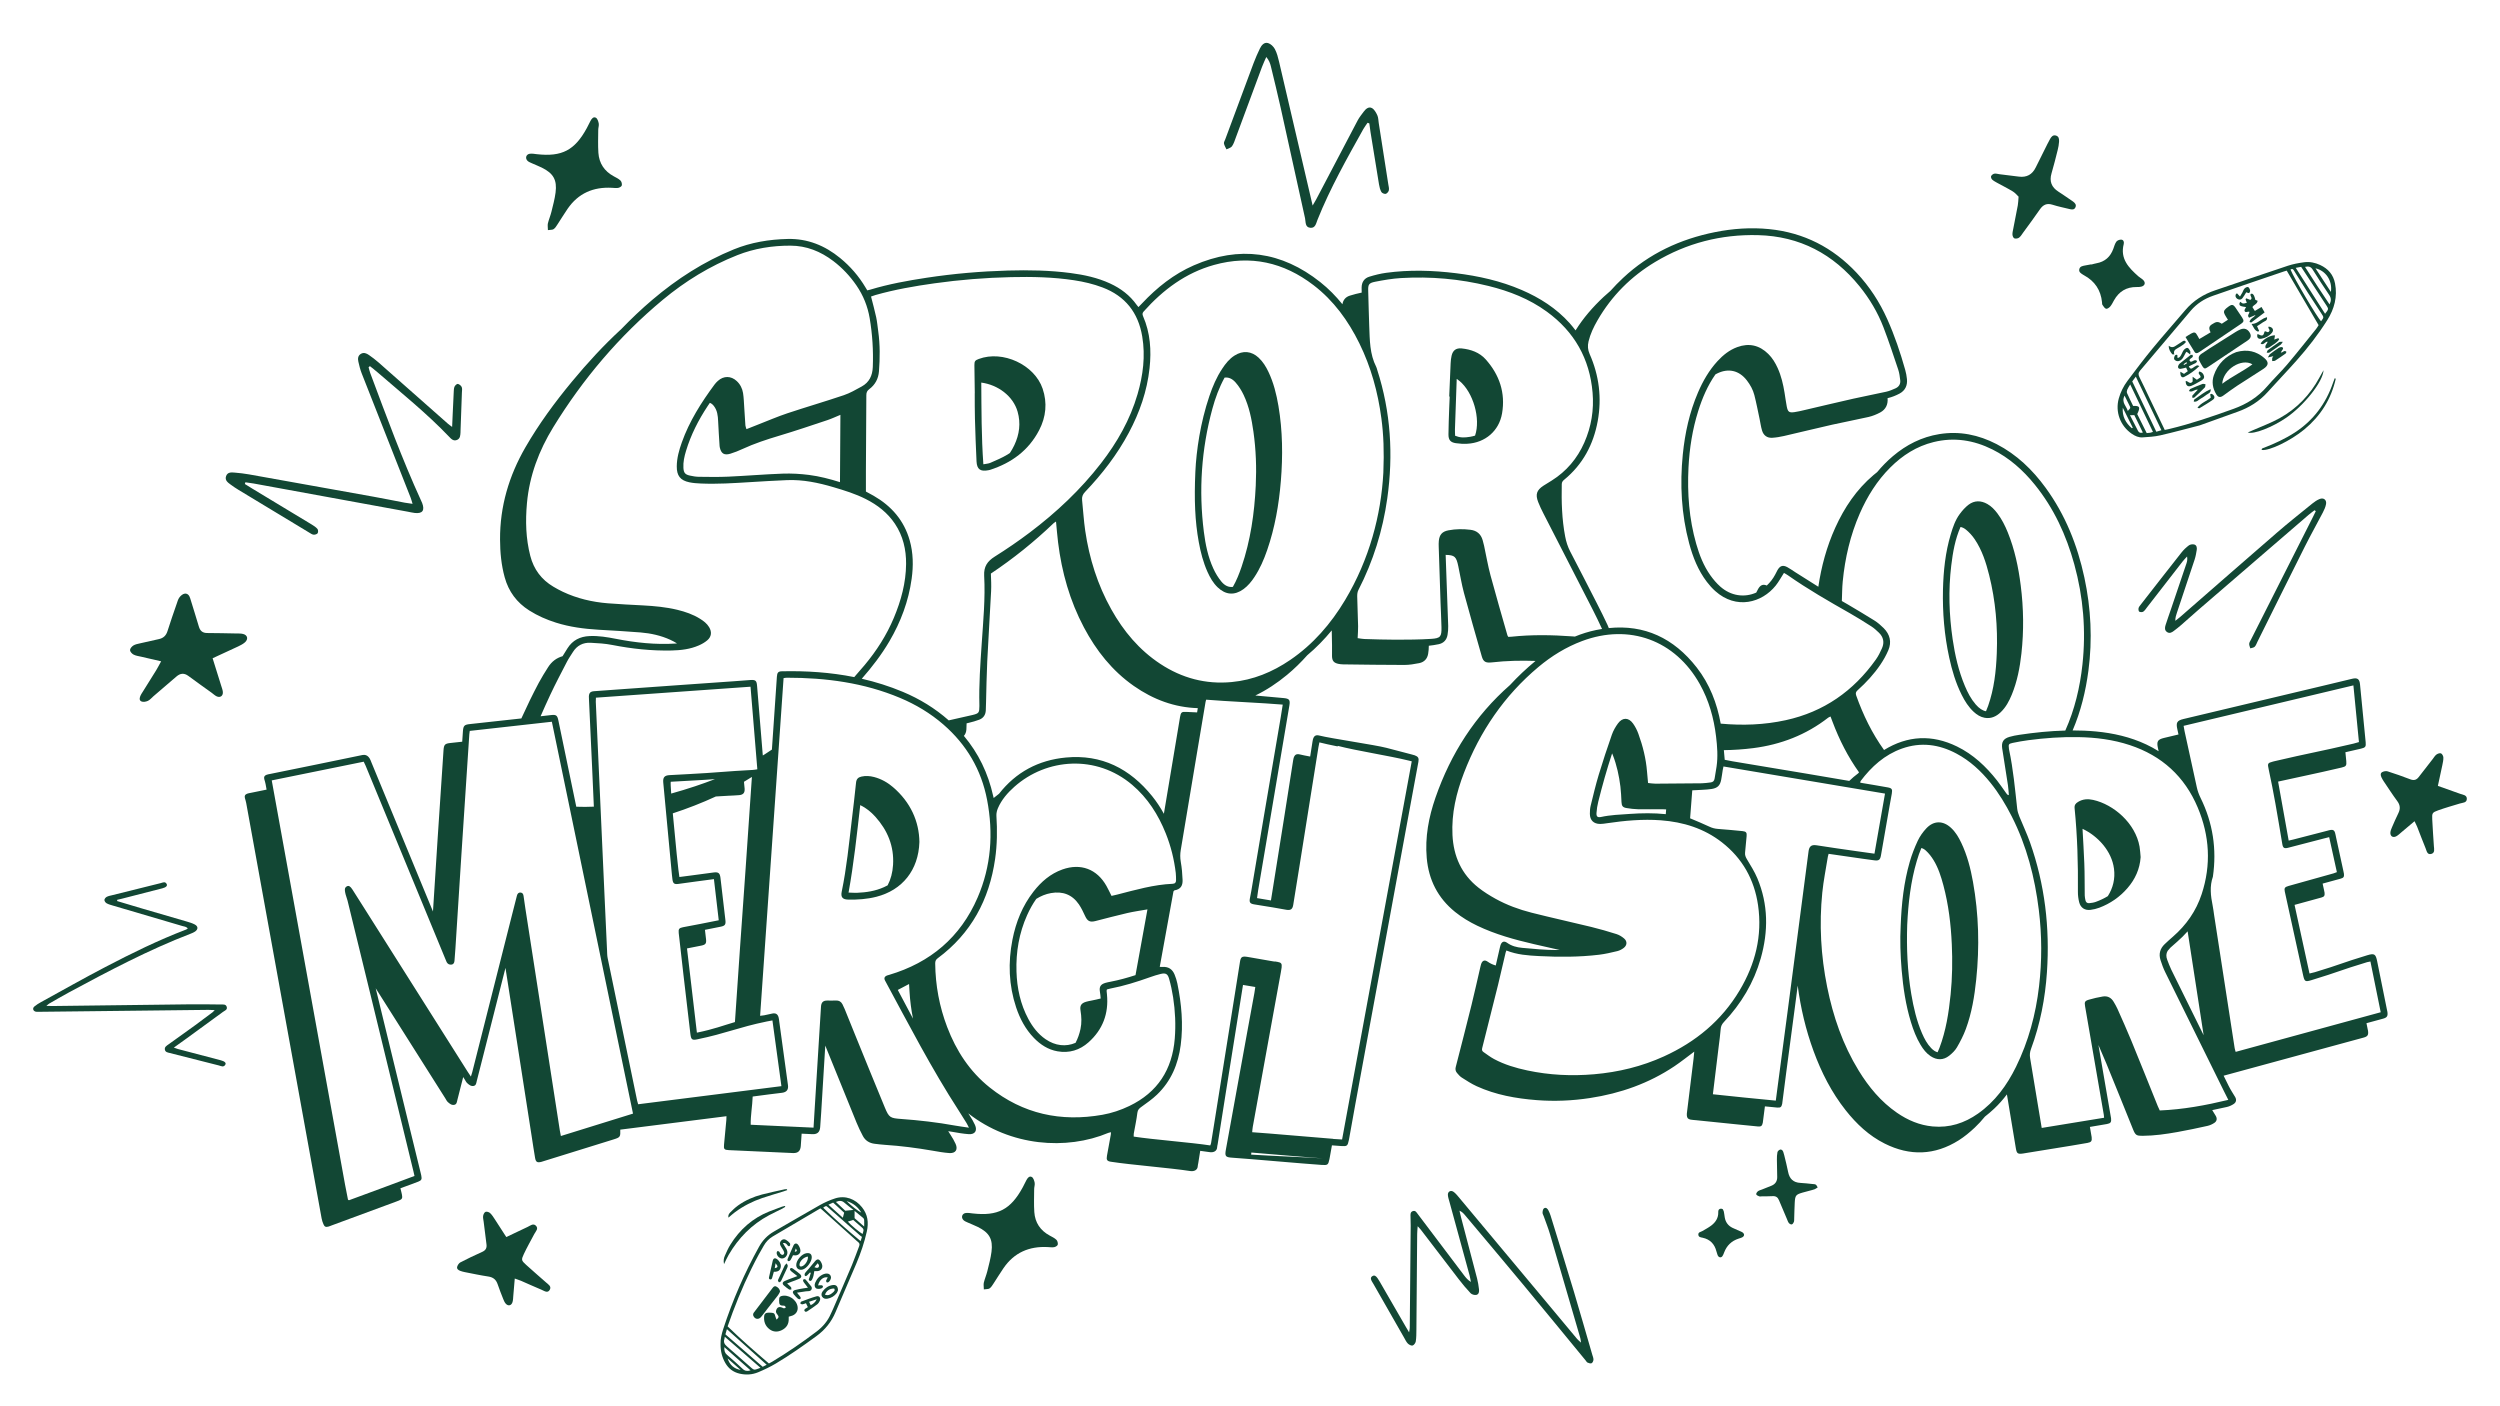 <?xml version="1.0" encoding="UTF-8"?> <svg xmlns="http://www.w3.org/2000/svg" xmlns:xlink="http://www.w3.org/1999/xlink" version="1.1" id="Layer_1" x="0px" y="0px" viewBox="0 0 1920 1080" style="enable-background:new 0 0 1920 1080;" xml:space="preserve"> <style type="text/css"> .st0{fill:#124734;} </style> <path class="st0" d="M974.17,285.61c-1.92-4.04-4.23-7.82-7.54-10.9c-5.53-5.14-12.07-5.69-18.46-1.67 c-4.07,2.56-6.93,6.22-9.52,10.13c-4.31,6.5-7.35,13.62-9.84,20.98c-6.96,20.57-10.01,41.83-10.78,58.19 c-0.94,21.58-0.31,37.83,2.62,53.94c1.43,7.87,3.42,15.58,6.69,22.9c1.97,4.39,4.32,8.55,7.85,11.92 c6.14,5.87,12.92,6.33,19.77,1.38c3.47-2.51,6.11-5.78,8.45-9.32c4.24-6.41,7.27-13.41,9.76-20.64 c5.95-17.24,9.05-35.04,10.53-53.16c1.57-19.27,1.37-38.49-1.86-57.6C980.31,302.74,978.12,293.91,974.17,285.61z M938.04,446.67 c-2.51-3.03-4.61-6.53-6.24-10.12c-4.06-8.89-6.01-18.41-7.23-28.04c-4.04-31.94-1.91-63.49,6.53-94.57 c2.26-8.31,5.22-16.37,9.38-23.93c2.95-0.42,5.81,0.74,8.39,3.66c2.53,2.85,4.63,6.24,6.26,9.69c4.24,8.94,6.14,18.57,7.52,28.31 c1.93,13.7,2.43,27.47,1.76,41.29c-1.02,21.27-4.01,42.2-10.92,62.44c-1.8,5.29-3.86,10.49-6.64,15.32 C943.71,451.19,940.67,449.85,938.04,446.67z"></path> <path class="st0" d="M751.7,275.68c-2.84,1.06-3.38,1.71-3.36,4.78c0.05,7.18,0.19,14.37,0.29,21.55c-0.01,0-0.02,0-0.04,0 c0.04,6.5-0.03,13,0.16,19.5c0.31,10.94,0.69,21.88,1.22,32.81c0.29,6.12,2.95,8,9.02,6.84c0.45-0.09,0.9-0.16,1.33-0.29 c16.52-5.32,29.68-14.93,37.77-30.55c5.25-10.14,6.35-20.91,2.64-31.84C794.46,280.06,770.11,268.81,751.7,275.68z M755.22,356.58 c-1.51-21.13-1.45-41.94-1.6-62.76c12.86,1.73,24.5,10.38,27.91,22.38c2.51,8.84,1.37,17.39-2.49,25.62 c-1.01,2.15-2.17,4.17-3.45,6.08c-0.6,0.39-1.19,0.8-1.8,1.18c-4.15,2.53-8.72,4.4-13.18,6.37 C759.12,356.11,757.37,356.15,755.22,356.58z"></path> <path class="st0" d="M1122.54,267.59c-4.23-0.44-6.76,1.46-7.71,5.57c-0.43,1.87-0.65,3.82-0.74,5.75 c-0.41,8.54-0.74,17.09-1.09,25.64c0.12,0,0.24,0.01,0.36,0.01c-0.13,3.08-0.28,6.15-0.38,9.23c-0.22,6.61-0.52,13.22-0.56,19.84 c-0.03,4.27,1.55,6.12,5.71,6.74c2.91,0.43,5.91,0.6,8.85,0.43c13.72-0.8,24.31-9.87,26.61-23.33c2.69-15.75-2.01-29.57-12.49-41.38 C1136.26,270.64,1129.65,268.33,1122.54,267.59z M1117.53,334.65c-0.04-1.56-0.18-3.25-0.13-4.93c0.43-12.91,0.9-25.81,1.36-38.71 c0.7,0.46,1.39,0.94,2.06,1.49c10.63,8.75,16.47,29.04,12.03,42.05c-1.18,0.36-2.4,0.66-3.68,0.89 C1124.18,336.33,1120.98,336.07,1117.53,334.65z"></path> <path class="st0" d="M1541.99,408.92c-2.1-5.19-4.6-10.18-8-14.67c-2.15-2.84-4.56-5.41-7.7-7.18c-4.93-2.78-9.93-2.85-14.46,0.57 c-2.58,1.95-4.81,4.52-6.75,7.14c-3.44,4.63-5.26,10.09-6.9,15.56c-4.15,13.88-5.63,28.14-5.98,42.56 c-0.39,17.51,1.06,34.86,4.77,51.99c2.15,9.94,5.04,19.65,9.62,28.79c2.42,4.82,5.25,9.35,9.26,13.04c2.39,2.2,5.08,3.92,8.3,4.52 c4.91,0.91,8.95-0.96,12.42-4.29c3.95-3.79,6.45-8.52,8.5-13.51c4.15-10.11,6.19-20.74,7.38-31.53c1.92-17.42,1.68-34.84-0.53-52.23 C1550.16,435.71,1547.29,422.01,1541.99,408.92z M1517.31,540.97c-3.62-4.19-6.13-9.04-8.26-14.1c-4.85-11.53-7.61-23.62-9.42-35.94 c-2.75-18.81-3.34-37.69-1.07-56.59c1.22-10.17,2.98-20.25,7.12-29.63c1.37,0.26,2.76,0.91,4.13,2.02c2.61,2.11,4.97,4.73,6.84,7.52 c5.59,8.35,8.62,17.81,11.03,27.46c4.93,19.71,6.63,39.75,5.85,60.02c-0.53,13.73-2.06,27.31-6.63,40.33 c-0.49,1.41-1.06,2.8-1.65,4.18C1522.64,545.81,1519.96,544.05,1517.31,540.97z"></path> <path class="st0" d="M1833.18,775.46c-2.51-12.39-5.03-24.78-7.51-37.18c-1.13-5.64-2.16-6.3-7.65-4.64 c-20.7,6.28-19.52,6.74-40.22,13c-1.26,0.38-2.56,0.64-4.1,1.01c-3.86-17.72-7.67-35.23-11.48-52.7c6.83-1.88,13.66-3.76,20.5-5.62 c2.2-0.6,2.79-1.31,2.56-3.65c-0.07-0.68-0.25-1.34-0.4-2.01c-0.37-1.69-0.74-3.38-1.1-5.07c4.61-1.26,9.22-2.54,13.83-3.79 c2.2-0.6,2.79-1.31,2.56-3.65c-0.07-0.68-0.25-1.34-0.4-2.01c-1.89-8.68-3.78-17.36-5.66-26.05c-0.27-1.22-0.45-2.48-0.82-3.67 c-0.55-1.76-1.51-2.32-3.36-2.05c-0.9,0.13-1.77,0.42-2.65,0.65c-8.71,2.25-17.42,4.51-26.13,6.75c-1.07,0.28-2.16,0.5-3.44,0.79 c-2.73-15.22-5.42-30.25-8.12-45.31c17.53-3.94,25.84-5.42,48.73-10.78c3.41-0.8,3.96-1.48,3.63-4.94 c-0.22-2.28-0.45-4.55-0.67-6.83c3.54-0.8,7.46-1.7,11.93-2.74c3.41-0.8,3.96-1.48,3.63-4.94c-1.43-14.86-2.88-29.71-4.36-44.57 c-0.4-4.01-2.04-5.12-6-4.17c-6.53,1.56-13.06,3.15-19.59,4.71c-36.66,8.74-73.33,17.47-109.99,26.2c-4.95,1.18-5.85,2.72-4.71,7.81 c0.3,1.36,0.59,2.71,0.89,4.07c-3.69,0.88-7.38,1.76-11.07,2.64c-4.95,1.18-5.85,2.72-4.71,7.81c0.18,0.8,0.35,1.61,0.53,2.41 c-3.03-1.9-6.19-3.64-9.48-5.18c-12.32-5.78-25.38-8.75-38.86-10.01c-5.92-0.55-11.82-0.77-17.72-0.77 c6.24-14.57,10.04-29.98,12.14-45.95c3.15-23.97,1.97-47.81-3.1-71.43c-5.35-24.91-14.63-48.18-29.71-68.9 c-10.13-13.92-22.28-25.64-37.7-33.61c-13.84-7.16-28.47-10.21-44.01-7.69c-13.53,2.19-25.29,8.16-35.68,16.96 c-4.45,3.77-8.44,7.87-12.07,12.24c-0.95,0.74-1.89,1.49-2.82,2.28c-13.04,11.06-22.32,24.89-29.32,40.34 c-6.61,14.6-10.71,29.8-13.02,45.42c-5.94-3.75-11.89-7.5-17.83-11.25c-2.02-1.28-3.96-2.72-6.06-3.84 c-3.35-1.78-5.51-1.07-7.43,2.21c-0.69,1.18-1.25,2.43-1.89,3.64c-1.66,3.13-3.81,5.89-6.39,8.29c-2.88-1.24-4.86-0.42-6.61,2.58 c-0.54,0.92-1,1.89-1.49,2.85c-9.12,4.04-19.45,2.59-27.56-4.58c-2.88-2.54-5.43-5.56-7.66-8.69c-5.21-7.33-8.43-15.63-10.88-24.22 c-5.47-19.18-6.92-38.77-5.92-58.61c0.75-14.76,3.03-29.25,7.47-43.37c3.14-9.99,7.22-19.53,13.2-28.09c0.35-0.2,0.7-0.4,1.07-0.59 c8.76-4.45,17.1-2.57,23.09,5.2c2.6,3.38,4.67,7.11,5.73,11.21c1.56,6.05,2.72,12.21,4.03,18.33c0.64,3,1.02,6.09,1.92,9.01 c1.12,3.66,3.85,5.72,7.72,5.51c3.05-0.17,6.11-0.69,9.09-1.37c12.43-2.86,24.82-5.93,37.26-8.74c9.22-2.08,18.53-3.77,27.74-5.89 c3.07-0.71,6.1-1.95,8.88-3.43c4.31-2.3,6.14-6.2,5.69-11.02c0.1-0.02,0.21-0.05,0.31-0.07c3.07-0.71,6.1-1.95,8.88-3.43 c4.35-2.32,6.18-6.27,5.69-11.16c-0.24-2.37-0.69-4.75-1.33-7.04c-3.74-13.29-8.14-26.36-13.79-38.97 c-5.87-13.12-13.61-25.03-23.46-35.52c-18.29-19.49-40.62-30.97-67.28-33.63c-13.93-1.39-27.79-0.44-41.51,2.31 c-26.73,5.35-50.65,16.46-70.68,35.22c-3.4,3.19-6.64,6.48-9.69,9.92c-1.76,1.49-3.5,3-5.2,4.6c-8.32,7.79-15.69,16.27-21.57,25.75 c-1.47-1.92-2.96-3.82-4.57-5.61c-10.25-11.4-22.86-19.44-36.85-25.46c-16.16-6.95-33.14-10.74-50.51-12.87 c-17.82-2.19-35.7-2.73-53.55-0.29c-4.37,0.6-8.72,1.69-12.95,2.99c-3.88,1.2-5.82,4.2-5.87,8.33c-0.01,0.91,0,1.82,0.03,2.74 c0.01,0.38,0.02,0.75,0.03,1.13c-3.06,0.61-6.1,1.41-9.08,2.33c-3.32,1.02-5.21,3.38-5.72,6.62c-5.02-6.21-10.61-11.93-16.98-16.98 c-29.77-23.6-62.22-28.17-97.14-12.91c-15.38,6.72-28.27,16.99-39.71,29.16c-0.9,0.95-1.83,1.87-2.83,2.9 c-0.58-0.72-0.97-1.13-1.29-1.59c-5.27-7.47-12.29-12.76-20.52-16.55c-9.63-4.44-19.87-6.63-30.29-8 c-15.98-2.1-32.06-2.37-48.14-1.92c-20.87,0.59-41.64,2.38-62.29,5.51c-14.65,2.22-29.22,4.86-43.44,9.16 c-0.73,0.22-1.48,0.36-2.28,0.56c-0.51-0.83-0.92-1.51-1.32-2.18c-5.17-8.73-11.71-16.28-19.56-22.69 c-11.7-9.57-24.96-14.97-40.25-14.62c-14.24,0.33-28.14,2.61-41.39,8.01c-23.02,9.38-43.66,22.67-62.55,38.72 c-8.31,7.05-16.18,14.54-23.72,22.35c-13.66,12.54-26.19,26.19-38.03,40.49c-13.18,15.92-25.39,32.53-35.74,50.47 c-12.63,21.89-19.58,45.32-19.47,70.7c0.04,9.84,0.93,19.58,3.56,29.11c3.01,10.94,9.3,19.42,18.88,25.48 c6.4,4.05,13.27,7.06,20.47,9.33c10.62,3.36,21.56,4.78,32.63,5.45c10.81,0.66,21.63,1.18,32.42,2.09 c7.86,0.66,15.57,2.35,22.79,5.65c1.76,0.8,3.48,1.73,5.14,2.77c-0.32,0.03-0.64,0.08-0.96,0.1c-15.45,1-30.73-0.64-45.89-3.61 c-6.71-1.31-13.44-2.45-20.35-2.13c-7.26,0.34-12.99,3.2-16.89,9.38c-1.27,2.02-2.55,4.04-3.78,6.08 c-4.56,1.31-8.31,4.01-11.11,8.44c-2.49,3.95-5,7.91-7.19,12.03c-4.77,8.97-9.17,18.11-13.36,27.33 c-13.14,1.46-26.29,2.91-39.43,4.32c-4.37,0.47-5.15,1.16-5.46,5.7c-0.18,2.62-0.35,5.23-0.53,7.85c-2.97,0.32-5.94,0.65-8.91,0.97 c-4.37,0.47-5.15,1.16-5.46,5.7c-1.5,22.42-3.02,44.84-4.48,67.26c-1.22,18.82-2.41,37.64-3.61,56.47 c-15.77-38.2-31.54-76.4-47.31-114.6c-0.39-0.95-0.71-1.95-1.24-2.81c-1.52-2.49-3.4-3.24-5.95-2.7 c-23.53,4.93-47.09,9.68-70.64,14.49c-0.89,0.18-1.81,0.31-2.66,0.63c-1.74,0.66-2.2,1.7-1.72,3.48c0.33,1.2,0.74,2.39,0.96,3.62 c0.26,1.43,0.52,2.86,0.78,4.29c-4.08,0.83-8.17,1.66-12.25,2.5c-0.89,0.18-1.81,0.31-2.66,0.63c-1.74,0.66-2.2,1.7-1.72,3.48 c0.33,1.2,0.74,2.39,0.96,3.62c7.08,38.92,14.13,77.84,21.2,116.76c12.23,67.41,24.46,134.82,36.71,202.23 c0.28,1.55,0.78,3.09,1.41,4.54c0.85,1.98,1.77,2.37,3.78,1.85c0.88-0.23,1.72-0.61,2.57-0.93c13.68-5.05,27.36-10.11,41.04-15.16 c3.53-1.3,7.08-2.55,10.57-3.93c2.48-0.98,2.86-1.88,2.33-4.52c-0.11-0.56-0.23-1.12-0.37-1.67c-0.26-1.08-0.53-2.16-0.79-3.23 c1.05-0.39,2.09-0.77,3.14-1.16c3.53-1.3,7.08-2.55,10.57-3.93c2.48-0.98,2.86-1.88,2.33-4.52c-0.11-0.56-0.23-1.12-0.37-1.67 c-2.7-11.07-5.41-22.14-8.11-33.22c-8.85-36.36-17.7-72.73-26.55-109.09c17.81,28.16,35.62,56.32,53.43,84.48 c0.61,0.96,1.09,2.08,1.9,2.83c1.41,1.3,3.03,2.66,5.1,2.18c1.86-0.43,1.93-2.35,2.32-3.87c1.49-5.82,2.97-11.63,4.44-17.45 c0.38,0.6,0.76,1.2,1.13,1.79c0.61,0.96,1.09,2.08,1.9,2.83c1.41,1.3,3.03,2.66,5.1,2.18c1.86-0.43,1.93-2.35,2.32-3.87 c1.72-6.74,3.44-13.47,5.15-20.21c5.62-22.18,11.25-44.36,16.87-66.54c1.26,8.1,2.52,16.2,3.79,24.3 c5.47,35.14,10.94,70.29,16.4,105.43c0.84,5.41,1.63,10.82,2.56,16.21c0.55,3.18,1.69,3.81,4.79,3.02c0.55-0.14,1.09-0.34,1.63-0.51 c17.95-5.58,35.91-11.15,53.86-16.73c5.11-1.59,5.34-1.94,5.14-7.51c27.05-3.42,54.13-6.85,81.56-10.32 c-0.04,1.17-0.02,2.05-0.1,2.93c-0.57,6.25-1.14,12.5-1.76,18.74c-0.35,3.57,0.09,4.22,3.73,4.39c16.4,0.77,32.8,1.53,49.2,2.24 c3.82,0.17,5.69-1.55,6-5.35c0.25-3.18,0.46-6.36,0.66-9.54c2.75,0.12,5.49,0.26,8.24,0.38c3.82,0.17,5.69-1.55,6-5.35 c0.3-3.75,0.55-7.51,0.78-11.27c1.05-17.13,2.09-34.27,3.13-51.4c8.01,19.76,16.01,39.53,24.07,59.27 c1.42,3.47,3.06,6.87,4.83,10.19c1.9,3.57,5.06,5.47,9.06,5.95c2.6,0.31,5.21,0.64,7.82,0.81c12.3,0.8,24.5,2.39,36.64,4.49 c4.26,0.74,8.54,1.52,12.85,1.82c4.79,0.34,6.78-2.65,4.85-7.01c-1.06-2.39-2.41-4.66-3.83-6.86c-0.63-0.97-1.24-1.96-1.87-2.94 c0.96,0.16,1.93,0.3,2.89,0.47c4.26,0.74,8.54,1.52,12.85,1.82c4.79,0.34,6.78-2.65,4.85-7.01c-1.06-2.39-2.41-4.66-3.83-6.86 c-0.45-0.69-0.88-1.4-1.33-2.09c32.36,25.4,75.44,28.47,107.57,14.97c0.56-0.24,1.21-0.28,2.04-0.47c-0.08,0.84-0.1,1.4-0.19,1.94 c-0.97,5.39-1.94,10.77-2.93,16.15c-0.56,3.08,0.04,4.1,2.95,4.55c15.31,2.4,45.65,4.76,60.97,7.15c2.87,0.45,5.78-0.63,5.84-4.01 c0.01-0.67,0.26-1.34,0.36-2.02c0.5-3.16,1-6.33,1.5-9.49c2.63,0.33,5.06,0.66,7.19,1c2.87,0.45,5.78-0.63,5.84-4.01 c0.01-0.67,0.26-1.34,0.36-2.02c2.1-13.29,4.18-26.58,6.3-39.87c4.38-27.5,8.77-55.01,13.17-82.51c2.05,0.32,4.52,0.71,9.44,1.58 c-0.29,1.93-0.45,3.28-0.7,4.63c-1.78,9.76-3.6,19.51-5.37,29.28c-5.51,30.29-10.99,60.57-16.5,90.86 c-0.95,5.22-0.41,5.99,4.92,6.34c14.45,0.97,54.19,4.58,68.64,5.54c4.61,0.31,5.01,0.03,5.95-4.44c0.09-0.45,0.18-0.89,0.26-1.34 c0.55-3.08,1.1-6.17,1.65-9.25c2.71,0.21,5.1,0.39,7.03,0.52c4.61,0.31,5.01,0.03,5.95-4.44c0.09-0.45,0.18-0.89,0.26-1.34 c1.55-8.64,3.07-17.28,4.66-25.92c3.68-20.07,7.38-40.14,11.08-60.21c3.7-20.07,7.4-40.14,11.1-60.21 c3.7-20.07,7.39-40.14,11.08-60.21c3.67-19.96,7.35-39.92,11.03-59.87c1.41-7.62,2.84-15.24,4.23-22.87 c0.52-2.83-0.16-4.01-2.8-4.99c-0.74-0.28-1.53-0.45-2.3-0.65c-6.5-1.71-13-3.42-19.51-5.11c-8.71-2.26-42.72-7.21-51.44-9.42 c-2.72-0.69-4.11,0.16-4.91,2.77c-0.17,0.54-0.25,1.11-0.34,1.67c-0.61,3.89-1.22,7.78-1.83,11.68c-3.33-0.61-6.07-1.16-7.81-1.6 c-2.72-0.69-4.1,0.16-4.91,2.77c-0.17,0.54-0.25,1.11-0.34,1.67c-2.41,15.32-4.79,30.64-7.22,45.95 c-3.26,20.58-6.55,41.15-9.84,61.72c-2.4-0.38-5.05-0.81-10.68-1.8c0.32-2.28,0.53-4.09,0.83-5.88c2.07-12.25,4.16-24.5,6.23-36.76 c2.93-17.31,5.84-34.63,8.77-51.94c3-17.76,6.02-35.52,9-53.29c0.73-4.33-0.04-5.34-4.37-5.75c-7.25-0.68-14.51-1.33-21.77-1.97 c8.64-4.17,16.71-9.52,24.32-15.82c5.62-4.65,10.77-9.71,15.56-15.1c6.91-5.8,13.13-12.2,18.8-19.08c0.08,3.74,0.17,7.49,0.22,11.23 c0.04,2.85-0.08,5.7-0.01,8.55c0.09,3.62,1.38,5.16,4.92,5.92c1.22,0.26,2.49,0.37,3.73,0.39c15.62,0.19,31.23,0.44,46.85,0.44 c3.84,0,7.72-0.64,11.5-1.4c3.8-0.76,6.21-3.33,6.84-7.22c0.33-2.01,0.52-4.08,0.5-6.12c2.53-0.25,5.06-0.68,7.55-1.18 c3.8-0.76,6.21-3.33,6.84-7.22c0.36-2.23,0.57-4.53,0.5-6.79c-0.61-18.2-1.3-36.4-1.96-54.6c7.05,0.15,8.17,1.39,9.73,8.81 c1.43,6.8,2.53,13.7,4.33,20.4c4.38,16.29,9.06,32.49,13.68,48.71c1.19,4.17,2.94,5.19,7.79,4.64c11.16-1.29,22.33-1.5,33.5-1.12 c-7.05,5.81-13.58,11.97-19.6,18.5c-26.76,23.47-45.48,52.6-57.23,86.45c-5.2,14.97-8.13,30.38-6.73,46.35 c1.48,16.84,8.53,30.79,21.77,41.47c5.26,4.24,11.02,7.69,17.1,10.61c13.85,6.63,28.56,10.66,43.45,14.12 c6.6,1.53,13.2,3.01,19.81,4.5c-0.86,0.01-1.71,0.03-2.57,0.03c-8.76-0.03-17.52-0.87-26.26-1.68c-4.06-0.37-8.06-1.35-11.54-3.86 c-2.41-1.73-4.22-0.93-5.15,1.95c-0.21,0.65-0.36,1.32-0.51,1.99c-1.04,4.49-2.06,8.98-3.09,13.47c-2.15-0.61-4.23-1.51-6.14-2.89 c-2.41-1.73-4.22-0.93-5.15,1.95c-0.21,0.65-0.36,1.32-0.51,1.99c-2.27,9.76-4.41,19.56-6.82,29.29 c-3.94,15.92-8.04,31.8-12.12,47.68c-0.44,1.71-0.13,3.21,0.95,4.48c1.1,1.29,2.25,2.66,3.65,3.56c3.74,2.37,7.48,4.84,11.5,6.67 c14.6,6.66,30.17,9.43,46.04,10.67c13.68,1.07,27.34,0.48,40.91-1.59c23.4-3.57,45.28-11.25,65.01-24.5c5-3.35,9.7-7.14,15.12-11.16 c-0.21,2.18-0.32,3.86-0.53,5.52c-1.67,13.68-3.37,27.36-5.04,41.05c-0.1,0.79-0.18,1.6-0.12,2.38c0.13,1.99,0.88,2.89,2.85,3.27 c1.34,0.26,2.72,0.3,4.08,0.44c10.77,1.1,21.54,2.21,32.32,3.3c5.1,0.52,10.2,1.06,15.31,1.52c2.51,0.22,3.24-0.4,3.78-2.86 c0.15-0.66,0.18-1.35,0.26-2.03c0.45-3.51,0.91-7.03,1.36-10.54c3.16,0.32,6.32,0.64,9.49,0.92c2.51,0.22,3.24-0.4,3.78-2.86 c0.15-0.66,0.18-1.35,0.26-2.03c0.95-7.35,1.87-14.7,2.84-22.04c2.15-16.27,4.34-32.54,6.48-48.81c0.79-5.97,1.56-11.95,2.34-17.92 c2.24,17.14,6.19,33.92,12.18,50.27c6,16.36,13.82,31.76,24.68,45.49c8.29,10.48,17.87,19.51,29.93,25.55 c19.4,9.72,38.47,9.07,56.89-2.51c4.4-2.77,8.48-6.19,12.29-9.75c2.83-2.65,5.4-5.49,7.81-8.45c2.46-1.91,4.83-3.95,7.08-6.06 c3.63-3.4,6.86-7.09,9.81-11c2.28,13.79,4.55,27.58,6.86,41.37c0.68,4.08,1.43,4.58,5.45,4.05c0.34-0.04,0.67-0.11,1.01-0.17 c12.03-1.95,24.06-3.89,36.08-5.86c4.16-0.68,8.32-1.37,12.46-2.12c2.97-0.54,3.57-1.45,3.22-4.49c-0.05-0.45-0.17-0.9-0.24-1.34 c-0.37-2.15-0.74-4.31-1.11-6.46c0.19-0.03,0.38-0.06,0.57-0.09c4.16-0.68,8.32-1.37,12.46-2.12c2.97-0.54,3.57-1.45,3.22-4.49 c-0.05-0.45-0.17-0.9-0.24-1.34c-3.15-18.29-6.3-36.57-9.45-54.86c2.1,4.76,4.15,9.54,6.14,14.35c6.95,16.85,13.67,33.8,20.53,50.68 c1.74,4.28,2.69,4.74,7.21,4.71c9.04-0.04,17.95-1.33,26.81-2.91c7.73-1.38,15.41-3.02,23.08-4.72c1.84-0.41,3.69-1.26,5.26-2.31 c2.03-1.35,2.24-3.41,1.06-5.39c-0.88-1.47-1.8-2.93-2.69-4.4c3.76-0.78,7.51-1.6,11.25-2.42c1.84-0.41,3.69-1.26,5.26-2.31 c2.03-1.35,2.24-3.41,1.06-5.39c-1.69-2.82-3.52-5.57-4.97-8.51c-1.29-2.6-2.57-5.2-3.85-7.8c35.82-9.75,71.64-19.5,107.46-29.26 c3.17-0.86,3.87-1.96,3.44-5.2c-0.07-0.56-0.24-1.11-0.35-1.67c-0.28-1.4-0.56-2.8-0.85-4.2c4.22-1.15,8.43-2.29,12.65-3.44 c3.17-0.86,3.87-1.96,3.44-5.2C1833.46,776.57,1833.29,776.02,1833.18,775.46z M1485,339.51c15.73-3.88,30.76-1.52,45.13,5.65 c12.99,6.48,23.57,15.9,32.63,27.1c14.65,18.11,24.16,38.81,30.3,61.14c6.94,25.23,9.07,50.9,6.26,76.92 c-1.91,17.67-5.98,34.71-13.17,50.75c-11.79,0.3-23.54,1.51-35.27,3.26c-2.59,0.38-5.18,0.87-7.68,1.61c-4.63,1.38-6.19,4-5.53,8.76 c0.14,1.02,0.32,2.03,0.48,3.04c1.33,8.44,2.69,16.87,3.95,25.32c0.36,2.43,0.49,4.89,0.7,7.33c-0.19,0.1-0.38,0.2-0.57,0.29 c-0.7-0.45-1.1-1-1.5-1.55c-2.32-3.24-4.54-6.57-7-9.7c-8.48-10.78-18.3-20.04-30.75-26.12c-19.2-9.37-37.92-8.45-56.04,2.7 c-9.19-12.79-16.06-26.89-21.38-41.87c-0.66-1.87-0.18-2.9,1.17-4.11c6.54-5.9,12.52-12.33,17.45-19.64 c2.34-3.47,4.44-7.19,6.07-11.04c2.68-6.32,1.22-12.13-3.58-16.94c-2.16-2.17-4.53-4.22-7.11-5.85 c-6.74-4.26-13.64-8.27-20.48-12.36c-1.46-0.88-2.95-1.71-4.54-2.62c0.22-5.22,0.19-10.13,0.67-14.99 c1.75-18.04,5.8-35.52,13.08-52.18c5.76-13.17,13.26-25.21,23.49-35.41C1461.17,349.62,1472.04,342.7,1485,339.51z M1427.1,593.91 c-2.42,1.8-4.72,3.76-6.9,5.85c-0.44-0.03-0.89-0.11-1.38-0.26c-0.54-0.16-1.12-0.18-1.69-0.28c-9.88-1.68-19.77-3.39-29.65-5.04 c-18.99-3.18-37.99-6.33-56.98-9.51c-2.1-0.35-4.18-0.81-5.92-1.15c-0.24-2.51-0.45-4.97-0.66-7.41c7.47-0.08,14.99-0.59,22.57-1.55 c21.19-2.71,40.6-10.17,57.59-23.41c0.48-0.37,1.11-0.55,1.77-0.87c0.57,1.51,1.05,2.78,1.53,4.06c5.2,13.81,11.8,26.84,20.35,38.81 C1427.51,593.4,1427.31,593.66,1427.1,593.91z M1271.16,201.19c24.28-14.56,50.74-21.3,78.98-20.6 c32.08,0.8,57.88,14.47,77.97,39.27c7.73,9.55,13.98,20.05,18.38,31.49c4.13,10.73,7.71,21.68,11.37,32.59 c0.86,2.56,1.17,5.33,1.51,8.03c0.37,2.95-1.03,5.13-3.69,6.31c-2.28,1.01-4.62,2.02-7.04,2.56c-8.45,1.89-16.96,3.47-25.4,5.38 c-12.55,2.83-25.07,5.85-37.6,8.76c-2.44,0.57-4.88,1.16-7.36,1.52c-4.24,0.62-5.23-0.1-6.06-4.37c-0.67-3.47-1.11-6.98-1.68-10.47 c-1.06-6.55-2.56-12.97-5.32-19.05c-1.8-3.98-4.04-7.68-7.16-10.76c-6.84-6.75-14.81-8.59-23.87-5.26 c-6.03,2.22-10.89,6.13-15.18,10.81c-6.47,7.06-11.17,15.24-14.93,23.99c-6.55,15.22-10.04,31.21-11.69,47.64 c-2.3,23.01-1.12,45.79,4.87,68.2c2.85,10.64,6.87,20.8,13.61,29.65c1.92,2.53,4.08,4.94,6.44,7.06 c16.14,14.45,35.85,9.03,46.45-4.23c2.32-2.91,4.1-6.26,6.33-9.71c1.11,0.66,2.12,1.18,3.04,1.83 c15.23,10.69,31.34,19.93,47.5,29.11c5.64,3.21,11.16,6.65,16.62,10.17c2.09,1.34,3.96,3.08,5.76,4.81 c3.51,3.37,4.31,7.48,2.38,11.9c-1.32,3.01-2.8,6.02-4.7,8.69c-17.21,24.23-40.03,40.21-69.24,46.6 c-16.54,3.62-33.2,4.19-49.94,2.65c-2.84-15.68-8.47-30.35-18.41-43.1c-17.72-22.73-40.26-33.07-67.53-30.29 c-0.29-0.79-0.6-1.57-0.95-2.32c-2.54-5.48-5.25-10.88-7.99-16.26c-6.84-13.4-13.7-26.8-20.66-40.14 c-1.92-3.69-3.14-7.52-3.91-11.59c-2.54-13.3-2.9-26.72-2.62-40.2c0.03-1.55,0.72-2.49,1.85-3.41 c14.31-11.73,22.48-27.05,25.76-45.04c3.23-17.76,1.09-35.01-6.2-51.52c-1.43-3.24-1.65-6.28-0.86-9.6 c1.38-5.84,3.95-11.17,6.92-16.31C1237.76,227.18,1252.63,212.3,1271.16,201.19z M932.38,203.47c28-7.8,53.48-2.03,76.38,15.51 c15.52,11.89,26.69,27.33,35.25,44.74c8.93,18.18,14.22,37.45,16.88,57.48c1.69,12.69,2.18,25.44,1.52,41.79 c-1.73,32.56-10.7,66.63-29.37,97.84c-10.9,18.22-24.54,34-42.19,46.04c-13.59,9.27-28.42,15.39-44.93,16.95 c-19.95,1.88-38.21-3.02-54.87-14c-16.16-10.66-28.2-25.08-37.58-41.84c-10.54-18.82-16.9-39.08-20.02-60.35 c-1.14-7.77-1.57-15.64-2.4-23.46c-0.27-2.55,0.43-4.44,2.27-6.36c13.12-13.75,24.67-28.69,33.64-45.52 c8.28-15.54,14-31.92,15.9-49.51c1.48-13.68,0.59-27.11-4.98-39.92c-0.64-1.46-0.59-2.47,0.49-3.67 C893.24,222.55,910.61,209.53,932.38,203.47z M844.71,761.52c0.29,1.78,0.51,3.56,0.61,5.33c-2.41,0.6-4.83,1.16-7.28,1.63 c-1.34,0.26-2.69,0.51-4,0.9c-3.59,1.08-4.83,2.93-4.21,6.66c0.79,4.77,1,9.52-0.02,14.27c-0.81,3.78-2.06,7.31-3.78,10.58 c-7.42,3.22-15.61,2.32-23.04-2.79c-5.77-3.97-9.91-9.37-13.19-15.47c-6.12-11.38-8.74-23.7-9.14-36.49 c-0.47-15.01,1.99-29.53,8.17-43.31c1.98-4.42,4.29-8.6,7.03-12.49c3.43-2.15,7.17-3.73,11.32-4.46c8.94-1.57,16.26,1.12,21.43,8.68 c1.91,2.8,3.37,5.94,4.8,9.03c1.79,3.86,3.66,4.85,7.87,3.78c8.17-2.08,16.31-4.26,24.51-6.16c4.86-1.13,9.82-1.8,15.46-2.8 c-3.12,17.2-6.14,33.84-9.17,50.49c-6.27,2.03-12.64,3.8-19.16,5.06c-1.34,0.26-2.69,0.51-4,0.9 C845.33,755.94,844.09,757.79,844.71,761.52z M858.12,687.01c-1.42,0.36-2.85,0.66-4.48,1.04c-1.41-2.8-2.56-5.28-3.89-7.66 c-7.28-12.96-19.77-17.64-33.78-12.66c-9.23,3.28-16.32,9.42-22.24,17.01c-8.51,10.92-13.53,23.44-16.17,36.93 c-3.44,17.55-2.86,34.93,2.83,52c2.92,8.75,7.18,16.76,13.64,23.45c5.03,5.2,10.92,9.01,18.13,10.29c9.01,1.59,17.07-0.9,23.8-6.89 c10.96-9.75,15.61-22.14,14.19-36.77c-0.09-0.91-0.22-1.81-0.27-2.72c-0.02-0.32,0.13-0.65,0.24-1.14c0.83-0.22,1.69-0.5,2.57-0.66 c10.44-1.99,20.53-5.18,30.52-8.74c2.68-0.95,5.4-1.83,8.16-2.5c3.75-0.91,5.4-0.16,6.47,3.59c1.34,4.7,2.37,9.51,3.11,14.34 c1.61,10.51,2.12,21.1,1.27,31.72c-1.92,23.78-13.16,41.3-34.86,51.74c-6.61,3.18-13.52,5.5-20.73,6.78 c-31.88,5.63-60.98-0.62-86.51-20.97c-15.36-12.24-25.75-28.19-32.69-46.43c-5.98-15.7-9.01-31.99-9.19-48.8 c-0.02-1.76,0.45-2.93,1.92-4.02c25.71-19.04,39.59-44.95,44.09-76.28c1.58-11,1.7-22.02,1-33.1c-0.12-1.95,0.39-4.1,1.17-5.91 c2.81-6.5,7.39-11.76,12.62-16.41c24.78-22.03,62.94-24.84,90.46-1.5c11.94,10.13,20.05,22.92,25.81,37.31 c3.91,9.77,6.43,19.92,7.68,30.37c0.22,1.8,0.17,3.64,0.22,5.46c0.05,1.77-0.7,2.78-2.58,2.87 C886.05,679.37,872.13,683.42,858.12,687.01z M910.97,546.74c-3.43-0.25-4.12,0.38-4.69,3.86c-0.54,3.38-1.11,6.75-1.68,10.12 c-3.58,21.42-7.16,42.84-10.74,64.26c-2.61-4.75-5.59-9.3-9.04-13.57c-17.05-21.12-38.81-32.24-66.29-29.63 c-21.04,2-38.31,11.26-51.26,27.81c-1.42,1.03-2.79,2.13-4.14,3.28c-0.15-0.59-0.27-1.1-0.38-1.6 c-3.88-17.48-11.35-32.87-22.48-46.11c1.16-1.29,1.8-2.98,1.92-4.99c0.09-1.55,0.12-3.1,0.16-4.65c0.62-0.15,1.23-0.29,1.85-0.44 c2.65-0.63,5.29-1.39,7.84-2.35c3.18-1.2,4.85-3.68,5.05-7.08c0.12-2.05,0.13-4.1,0.19-6.16c0.29-10.49,0.41-20.98,0.92-31.46 c0.88-18,2.07-35.99,2.97-53.98c0.22-4.5,0-9.03-0.17-13.55c17.14-11.44,33.18-24.32,48.11-38.62c0.51-0.49,1.17-0.83,1.91-1.34 c0.54,5.55,0.94,10.78,1.58,15.98c2.82,22.95,9.02,44.89,19.89,65.39c9.43,17.78,21.65,33.25,38.26,44.88 c15.19,10.64,31.56,16.53,49.16,17.06c-0.13,0.79-0.26,1.57-0.39,2.36c-0.05,0.3-0.1,0.6-0.15,0.91 C915.7,546.99,912.6,546.86,910.97,546.74z M672.35,226.58c14.83-4.21,29.98-6.84,45.22-8.98c19.55-2.74,39.19-4.32,58.92-4.77 c16.2-0.37,32.38-0.04,48.44,2.41c7.45,1.14,14.75,2.84,21.82,5.53c17.47,6.63,27.43,19.35,30.48,37.62 c2.52,15.05,0.65,29.77-3.57,44.28c-5.72,19.66-15.66,37.11-28.13,53.19c-15.68,20.24-34.18,37.63-54.55,53.02 c-8.72,6.59-17.78,12.79-27.03,18.6c-5.71,3.59-8.49,7.71-8.11,14.73c0.95,17.34-0.73,34.64-1.88,51.94 c-1.06,15.82-2.22,31.64-1.79,47.51c0.01,0.23,0,0.46,0,0.68c-0.03,4.97-0.35,5.6-5.31,6.78c-6.06,1.44-12.15,2.78-18.23,4.13 c-10.5-9.27-22.32-16.49-35.22-21.9c-10.35-4.33-20.88-7.64-31.56-10.09c7.88-8.98,15.15-18.42,21.21-28.75 c8.76-14.91,14.72-30.85,17.09-48.01c1.37-9.9,1.25-19.8-1.51-29.52c-4.35-15.32-14.02-26.36-27.63-34.2 c-1.97-1.13-3.98-2.18-5.99-3.28c0-5.37-0.03-10.61,0-15.85c0.11-19.39,0.27-38.78,0.33-58.17c0.01-2.02,0.57-3.38,2.21-4.59 c4.57-3.38,7.05-8.06,7.48-13.67c0.79-10.25,0.88-20.5-0.55-30.72c-0.51-3.61-0.81-7.27-1.57-10.83 c-1.12-5.22-2.56-10.37-3.97-15.94C669.84,227.44,671.07,226.95,672.35,226.58z M440.01,500.74c3.13-5,7.79-7.37,13.55-7.09 c5.56,0.27,11.19,0.61,16.63,1.68c15.05,2.95,30.2,4.58,45.54,4.25c7.21-0.16,14.35-0.99,21.04-3.93c2.27-1,4.51-2.27,6.39-3.87 c3.3-2.79,3.67-6.45,1.43-10.15c-1.7-2.81-4.25-4.73-6.98-6.43c-5.38-3.36-11.3-5.38-17.41-6.87c-8.68-2.11-17.53-2.9-26.42-3.39 c-8.99-0.5-17.99-0.88-26.97-1.61c-12.01-0.97-23.63-3.69-34.58-8.86c-2.47-1.17-4.87-2.49-7.22-3.88 c-9.19-5.44-15.08-13.34-17.75-23.7c-3.43-13.32-3.79-26.81-2.56-40.42c1.9-21.11,9.18-40.4,20.17-58.31 c22.79-37.13,50.63-70.01,84.14-97.89c17.27-14.37,36.31-26.02,57.27-34.32c13.1-5.19,26.78-7.32,40.81-7.29 c12.32,0.03,23.15,4.42,32.87,11.8c6.96,5.29,12.87,11.59,17.81,18.79c5.23,7.63,8.6,15.98,10.15,25.15 c2.1,12.43,2.89,24.89,2.39,37.47c-0.26,6.58-2.7,11.77-8.53,14.96c-4.48,2.45-8.98,5.08-13.79,6.7 c-14.35,4.85-28.91,9.08-43.28,13.87c-7.55,2.52-14.88,5.69-22.31,8.59c-2.95,1.15-5.9,2.34-9.12,3.61 c-0.35-1.21-0.74-2.05-0.81-2.91c-0.34-4.54-0.57-9.09-0.88-13.63c-0.26-3.74-0.34-7.52-0.93-11.21c-0.56-3.53-2.17-6.72-4.87-9.22 c-4.39-4.07-10.05-4.11-14.46-0.09c-0.92,0.84-1.81,1.75-2.55,2.76c-10.21,13.8-19.36,28.2-25.15,44.49 c-2.1,5.93-3.81,11.94-3.87,18.32c-0.07,7.19,2.66,10.84,9.7,12.3c2.88,0.6,5.87,0.8,8.83,0.93c12.55,0.55,25.07-0.28,37.58-1.05 c9.56-0.58,19.11-1.18,28.68-1.56c12.22-0.48,24.03,2.02,35.67,5.46c8.42,2.49,16.8,5.08,24.67,9.06c9,4.55,16.78,10.55,22.44,19.03 c6.22,9.34,8.64,19.78,8.55,30.84c-0.12,14.48-3.86,28.17-9.42,41.43c-5.56,13.26-13.24,25.24-22.42,36.23 c-2.61,3.13-5.27,6.2-7.98,9.23c-18.18-3.64-36.77-4.9-55.64-4.46c-2.76,0.06-3.56,1.05-3.77,4.17 c-1.24,18.09-2.47,36.19-3.71,54.28c-0.04,0.56-0.08,1.11-0.11,1.67c-1.73,1.17-3.48,2.33-5.24,3.47c-0.58,0.37-1.17,0.72-1.75,1.08 c-1.47-17.83-2.92-35.66-4.4-53.49c-0.33-4.01-1.15-4.73-5.14-4.48c-4.32,0.27-8.64,0.66-12.96,0.97c-14.32,1.01-28.65,2-42.97,3.02 c-14.89,1.05-29.78,2.13-44.67,3.19c-6.48,0.46-12.96,0.91-19.44,1.41c-2.83,0.22-3.87,1.3-4,4.06c-0.04,0.79,0.05,1.6,0.08,2.39 c0.79,17.09,1.6,34.18,2.37,51.26c0.47,10.32,0.91,20.64,1.37,30.96c-4.5,0.2-9,0.24-13.49,0.05c-0.7-3.36-1.39-6.72-2.09-10.07 c-3.88-18.75-7.76-37.5-11.68-56.25c-0.82-3.91-1.71-4.5-5.66-4.06c-2.66,0.3-5.33,0.6-7.99,0.91c2.41-5.52,4.88-11,7.43-16.46 c4.01-8.56,8.43-16.93,12.78-25.33C436.72,505.69,438.44,503.25,440.01,500.74z M543.44,311.93c0.56-0.85,1.14-1.69,1.71-2.54 c1.1,0.37,2.15,1.17,3.11,2.42c2.65,3.41,3.08,7.47,3.26,11.64c0.28,6.37,0.73,12.73,1.12,19.09c0.02,0.34,0.08,0.68,0.15,1.01 c1.02,4.81,3.39,6.34,8.18,4.88c3.15-0.96,6.23-2.2,9.23-3.59c9.13-4.22,18.62-7.33,28.24-10.21c12.44-3.71,24.73-7.9,37.05-11.99 c3.21-1.07,6.28-2.54,9.94-4.04c-0.11,17.37-0.22,34.48-0.33,51.7c-7.8-2.45-15.7-4.52-23.84-5.56c-6.64-0.84-13.42-1.23-20.11-0.99 c-14,0.5-27.97,1.7-41.97,2.33c-7.5,0.34-15.03,0.19-22.55,0.1c-2.26-0.03-4.54-0.44-6.76-0.92c-3.64-0.78-4.78-2.12-5.01-5.87 c-0.28-4.5,0.72-8.84,2.01-13.11C530.59,333.97,536.37,322.63,543.44,311.93z M490.1,848.07c-0.31-1.08-0.6-1.92-0.78-2.77 c-7.57-36.5-15.13-72.99-22.64-109.5c-0.41-1.98-0.38-4.07-0.48-6.11c-0.6-12.87-1.19-25.75-1.78-38.62 c-0.64-14.01-1.27-28.02-1.9-42.04c-0.58-12.87-1.16-25.75-1.74-38.62c-0.64-14.24-1.29-28.48-1.93-42.72 c-0.43-9.57-0.87-19.14-1.28-28.71c-0.04-0.9,0.05-1.8,0.09-3.17c39.46-2.8,78.85-5.59,118.74-8.42 c1.75,21.23,3.48,42.18,5.23,63.44c-1.37,0.19-2.45,0.42-3.54,0.48c-20.6,1.07-28.18,2.11-48.78,3.17 c-5.01,0.26-10.01,0.54-15.02,0.81c-3.95,0.21-5.28,1.7-4.91,5.68c1.2,12.94,2.43,25.88,3.64,38.82c1,10.67,2,21.34,3.01,32.01 c0.12,1.25,0.24,2.5,0.43,3.74c0.45,2.94,1.39,3.7,4.42,3.32c4.52-0.56,9.03-1.25,13.55-1.86c4.49-0.61,8.99-1.19,13.87-1.84 c1.24,10.64,2.46,21,3.7,31.6c-5,1-9.67,1.94-14.35,2.85c-4.36,0.85-8.73,1.64-13.09,2.49c-2.95,0.57-3.63,1.36-3.3,4.45 c1.14,10.54,2.36,21.07,3.58,31.6c1.75,15.06,3.52,30.12,5.29,45.18c0.04,0.34,0.08,0.68,0.13,1.02c0.54,4.1,1.31,4.67,5.37,3.83 c22.09-4.56,31.15-9.13,53.24-13.68c1.32-0.27,2.65-0.5,4.36-0.82c2.31,16.87,4.58,33.53,6.9,50.48 C563.23,838.83,526.76,843.44,490.1,848.07z M538.62,726.22c3.29-0.67,3.99-1.65,3.61-4.98c-0.27-2.38-0.56-4.75-0.83-7.13 c4.04-0.79,8.08-1.59,12.11-2.41c3.29-0.67,3.99-1.65,3.61-4.98c-1.24-10.88-2.5-21.75-3.81-32.61c-0.44-3.62-1.63-4.51-5.24-4.05 c-5.31,0.67-10.62,1.43-15.92,2.13c-3.47,0.46-6.94,0.9-10.37,1.35c-0.58-2.43-3.27-28.54-5.07-48.89 c11.22-3.66,22.25-7.96,33.07-12.95c2.74-0.18,5.78-0.36,9.35-0.55c2.85-0.15,5.7-0.22,8.53-0.48c3.22-0.3,4.42-1.79,4.22-4.98 c-0.09-1.37-0.29-2.72-0.4-4.09c-0.03-0.4-0.07-0.79-0.1-1.19c2.05-1.21,4.08-2.45,6.08-3.72c-1.59,23.34-3.18,46.68-4.8,70.02 c-1.46,21.05-2.99,42.1-4.46,63.15c-1.28,18.36-2.52,36.73-3.77,55.09c-9.28,2.71-15.94,5.4-29.21,8.14 c-2.55-21.72-5.07-43.19-7.6-64.69C531.3,727.68,534.96,726.96,538.62,726.22z M515.14,600.39c6.04-0.34,12.16-0.71,18.29-1.02 c6.56-0.34,11.35-0.68,15.69-1.01c-5,1.94-10.05,3.75-15.15,5.45c-6.13,2.04-12.3,3.92-18.5,5.65 C515.11,604.35,514.96,600.92,515.14,600.39z M362.64,823.61c-0.22,0.88-0.54,1.73-0.99,3.18c-0.97-1.45-1.73-2.53-2.44-3.64 c-26.63-42.11-53.26-84.23-79.89-126.35c-2.86-4.53-5.7-9.08-8.61-13.58c-1.64-2.55-2.84-3.26-4.23-2.56 c-2.16,1.08-1.66,3.14-1.37,4.84c0.37,2.11,1.29,4.11,1.81,6.2c6.42,26.24,12.82,52.48,19.21,78.73 c10.48,43.08,20.95,86.16,31.42,129.25c0.24,0.99,0.45,1.99,0.78,3.46c-16.78,6.38-33.66,12.46-50.3,18.65 c-0.34-0.16-0.44-0.2-0.53-0.26c-0.09-0.06-0.23-0.14-0.25-0.23c-0.77-3.91-1.58-7.81-2.29-11.73 c-18.74-103.28-37.46-206.55-56.26-310.22c23.66-4.81,47.05-9.57,70.64-14.37c0.56,1.18,1.08,2.16,1.5,3.19 c20.48,49.63,40.96,99.27,61.43,148.91c0.26,0.63,0.47,1.29,0.8,1.89c0.81,1.45,2.12,2.08,3.73,1.83c1.64-0.25,2.14-1.5,2.25-2.99 c0.23-3.19,0.52-6.37,0.72-9.55c1.54-24.02,3.04-48.04,4.6-72.06c1.99-30.73,4.03-61.46,6.06-92.19c0.05-0.78,0.2-1.56,0.34-2.67 c20.94-2.34,41.84-4.67,63.06-7.04c20.79,100.41,41.51,200.49,62.32,300.96c-18.51,5.75-36.73,11.41-55.39,17.2 c-0.3-1.54-0.59-2.82-0.79-4.11c-8.84-56.89-17.66-113.77-26.49-170.66c-0.49-3.15-0.96-6.31-1.37-9.47 c-0.18-1.37-0.66-2.52-2.12-2.73c-1.63-0.24-2.58,0.8-2.96,2.25c-1.3,4.96-2.54,9.94-3.8,14.91 C383.03,742.95,372.84,783.28,362.64,823.61z M733.46,864.44c-13.7-2.5-27.5-4.07-41.38-5.08c-8.34-0.6-9.29-1.01-12.5-8.72 c-7.79-18.74-15.38-37.55-23.04-56.34c-2.62-6.44-5.19-12.9-7.82-19.34c-0.51-1.26-1.1-2.5-1.73-3.72 c-1.05-2.01-2.69-2.96-5.01-2.85c-2.16,0.1-4.32,0.07-6.48,0.03c-3.23-0.07-4.76,1.3-4.97,4.64c-0.42,6.6-0.82,13.2-1.23,19.81 c-1.28,20.72-2.56,41.44-3.84,62.16c-0.22,3.51-0.42,7.02-0.66,11c-16.11-0.74-31.99-1.48-48.27-2.23 c-0.1-7.3,1.27-14.32,1.53-21.66c4.43-0.59,8.59-1.15,12.76-1.68c3.28-0.42,6.56-0.78,9.84-1.21c3.5-0.47,4.98-2.39,4.5-5.88 c-2.23-16.38-4.48-32.75-6.73-49.13c-0.14-1.02-0.22-2.06-0.5-3.03c-0.68-2.38-2.2-3.3-4.66-2.84c-2.13,0.4-4.23,0.94-6.35,1.37 c-0.88,0.18-1.78,0.24-3.15,0.41c6.01-86.54,12-172.83,18.02-259.36c1.19-0.15,1.86-0.31,2.53-0.31c29.89,0,59.11,3.82,86.91,15.5 c12.17,5.11,23.38,11.83,33.36,20.5c17.75,15.42,29.05,34.65,33.49,57.76c4.95,25.73,3.14,51-7.29,75.12 c-13.15,30.41-36.24,49.93-67.94,59.34c-0.76,0.23-1.57,0.38-2.25,0.76c-1.41,0.79-1.75,2.01-0.96,3.47 c18.2,33.7,35.79,67.75,56.63,99.95c2.04,3.16,4.03,6.36,6,9.56c0.58,0.94,1.02,1.96,1.88,3.61 C740.12,865.45,736.78,865.05,733.46,864.44z M689.51,760.27c2.82-1.45,5.64-2.99,8.65-4.55c0.14,2.25,0.24,4.06,0.35,5.87 c0.42,7.02,1.31,13.93,2.67,20.71C697.25,774.98,693.37,767.63,689.51,760.27z M960.89,886.74c0.06-0.56,0.1-1.07,0.15-1.59 c18.08,1.48,43.59,3.75,54.79,4.49C1001.08,888.66,975.6,887.71,960.89,886.74z M985.14,541.14c-0.57,3.57-1.05,6.8-1.59,10.01 c-4.33,25.51-8.69,51.02-13.02,76.53c-3.2,18.88-6.35,37.77-9.54,56.66c-0.32,1.91-0.74,3.81-1.09,5.71 c-0.53,2.91,0.14,3.95,3.11,4.48c9.53,1.7,4.96,0.67,14.5,2.35c3.48,0.61,6.95,1.26,10.44,1.84c3.27,0.54,4.69-0.4,5.24-3.71 c1.7-10.23,3.32-20.48,4.95-30.73c2.68-16.77,5.34-33.55,8.01-50.33c2.13-13.4,4.27-26.79,6.42-40.19c0.17-1.09,0.43-2.17,0.72-3.61 c3.54,0.92,8.43,1.98,14.03,3.11c0.03-0.15,0.06-0.28,0.09-0.43c14.6,3.8,39.1,7.51,54.7,11.34c0.74,0.18,1.46,0.36,2.11,0.53 c-17.82,96.75-35.61,193.33-53.5,290.42c-2.1-0.14-4.43-0.28-6.91-0.42c0.01-0.03,0.01-0.06,0.02-0.09 c-17.71-1.37-49.35-4.23-62.16-5.07c0.16-1.49,0.21-2.8,0.45-4.09c4.3-23.78,8.62-47.56,12.94-71.34 c2.88-15.81,5.76-31.63,8.64-47.44c0.22-1.23,0.46-2.47,0.59-3.71c0.31-2.9-0.27-3.71-3.09-4.22c-6.17-1.11,1.77,0.5-4.4-0.58 c-5.61-0.98-11.22-1.96-16.84-2.94c-0.79-0.14-1.57-0.3-2.36-0.4c-3.78-0.49-4.7,0.14-5.31,3.89c-1.33,8.22-2.6,16.44-3.91,24.66 c-2.69,16.89-5.39,33.77-8.08,50.66c-2.68,16.77-5.35,33.55-8.02,50.32c-0.72,4.5-1.44,9.01-2.18,13.51 c-0.09,0.53-0.34,1.04-0.61,1.83c-14.61-2.26-44.12-4.51-58.82-6.79c0.03-0.93-0.04-1.7,0.09-2.44c0.92-5.28,2.1-10.52,2.73-15.83 c0.28-2.42,1.53-3.43,3.25-4.67c4.06-2.92,8.21-5.81,11.81-9.26c10.83-10.36,16.32-23.44,18.23-38.11 c2.07-15.9,0.62-31.64-2.57-47.26c-0.48-2.33-1.22-4.64-2.12-6.84c-1.63-3.97-4.56-6.17-9.04-5.87c-0.65,0.04-1.31-0.03-2.37-0.06 c3.57-19.64,7.09-39,10.54-58c0.45-0.46,0.59-0.74,0.77-0.77c4.79-0.8,6.39-3.63,6.23-7.97c-0.17-4.65-0.58-9.34-1.39-13.92 c-0.54-3.11-0.52-6.08-0.01-9.13c4.17-24.85,8.31-49.7,12.46-74.55c2.18-13.04,4.38-26.08,6.58-39.12c0.07-0.44,0.22-0.86,0.45-1.75 C940.81,538.61,970.3,539.86,985.14,541.14z M1099.04,490.66c-8.97,0.56-17.99,0.62-26.99,0.63c-8.09,0.01-16.18-0.3-24.27-0.53 c-1.55-0.04-3.09-0.39-5.11-0.66c0.13-3.22,0.41-6.17,0.35-9.11c-0.16-7.64-0.53-15.27-0.68-22.9c-0.03-1.64,0.15-3.49,0.89-4.91 c11.42-22.21,18.72-45.72,22.2-70.42c4.71-33.46,2.69-66.4-7.72-98.68c-0.24-0.76-0.39-1.57-0.75-2.27 c-5.06-9.87-4.96-20.65-5.39-31.3c-0.36-9-0.5-18-0.79-27c-0.16-4.94,0.36-6.14,5.31-7.12c6.58-1.29,13.24-2.45,19.92-2.84 c22.66-1.32,45.09,0.61,67.16,6.07c16.05,3.97,31.28,9.9,44.76,19.71c21.15,15.38,32.96,36.14,35.17,62.2 c1.13,13.29-0.95,26.17-6.36,38.4c-5.4,12.21-13.67,22.01-25.01,29.14c-2.12,1.33-4.29,2.59-6.39,3.97 c-5.2,3.43-6.29,6.65-4.02,12.54c1.15,2.97,2.54,5.86,3.99,8.69c12.67,24.76,25.39,49.48,38.05,74.24 c2.45,4.79,4.77,9.64,7.01,14.53c-1.52,0.24-3.04,0.51-4.59,0.83c-5.65,1.17-11.06,2.88-16.26,5.02c-0.66-0.05-1.33-0.1-1.99-0.15 c-15.6-1.13-31.19-1.4-46.77,0.26c-0.77,0.08-1.56,0.09-2.39,0.13c-0.27-0.48-0.57-0.85-0.69-1.26 c-4.36-15.34-8.86-30.65-12.99-46.05c-2-7.47-3.29-15.14-4.92-22.71c-0.31-1.45-0.71-2.87-1.11-4.3c-1.34-4.68-4.54-7.33-9.28-7.92 c-5.68-0.7-11.38-0.68-17.02,0.41c-4.77,0.92-6.88,3.32-7.35,8.11c-0.15,1.47-0.13,2.96-0.08,4.44c0.46,14.36,0.92,28.72,1.41,43.07 c0.21,6.27,0.58,12.53,0.71,18.79C1107.2,488.93,1106.32,490.21,1099.04,490.66z M1156.32,731.59c0.1-0.43,0.3-0.83,0.58-1.61 c8.27,3.31,16.68,3.85,25.1,4.29c15.39,0.8,30.76,0.81,46.08-1.03c4.73-0.57,9.4-1.67,14.04-2.79c1.72-0.41,3.43-1.33,4.85-2.4 c2.7-2.04,2.88-5.13,0.32-7.31c-1.69-1.44-3.75-2.71-5.86-3.37c-6.4-2.02-12.85-3.9-19.37-5.49c-15.26-3.73-30.62-7.07-45.85-10.94 c-9.61-2.44-18.95-5.87-27.66-10.69c-4.57-2.53-9.05-5.33-13.14-8.56c-12.98-10.25-19.1-24.04-19.91-40.36 c-0.83-16.59,2.92-32.39,8.81-47.72c12.24-31.87,30.9-59.31,57.16-81.33c10.11-8.47,21.23-15.33,33.64-19.98 c36.2-13.56,71.43-0.66,90.33,33.09c7.01,12.52,10.8,26.05,12.49,40.21c0.92,7.7,1.52,15.43,0.39,23.17 c-0.44,3.04-1.06,6.06-1.49,9.1c-0.27,1.87-1.27,2.85-3.1,3.05c-2.26,0.24-4.53,0.62-6.8,0.65c-11.85,0.15-23.71,0.24-35.56,0.29 c-1.8,0.01-3.6-0.32-5.66-0.52c-0.28-3.01-0.57-5.83-0.79-8.64c-0.79-10.07-3.23-19.77-6.67-29.22c-1-2.75-2.39-5.46-4.09-7.84 c-3.4-4.75-8.07-4.8-11.55-0.07c-1.93,2.63-3.63,5.6-4.7,8.67c-3.56,10.21-6.98,20.48-10.1,30.83c-2.36,7.84-4.25,15.84-6.2,23.8 c-0.48,1.97-0.6,4.07-0.59,6.1c0.02,4.98,2.9,7.81,7.93,7.82c1.7,0.01,3.4-0.28,5.09-0.53c13.77-2.03,27.6-3.31,41.52-2.27 c17.16,1.29,33.11,6.2,46.87,16.92c15.78,12.3,24.88,28.58,27.75,48.24c3.43,23.53-2.12,45.29-14.16,65.49 c-13.82,23.18-33.71,39.55-58.09,50.66c-17.06,7.77-35.03,12.12-53.68,13.73c-17.26,1.48-34.38,0.67-51.34-2.95 c-8.83-1.88-17.45-4.45-25.45-8.72c-2.89-1.54-5.52-3.59-8.23-5.46c-1.03-0.71-1.25-1.66-0.91-2.98 c4.12-16.22,8.21-32.46,12.22-48.71C1152.54,748.02,1154.38,739.79,1156.32,731.59z M1238.1,578.6c0.19,0.44,0.39,0.87,0.56,1.31 c3.02,7.78,4.78,15.9,5.81,24.16c0.49,3.94,0.63,7.93,0.83,11.9c0.15,2.97,0.9,4.12,3.92,4.62c2.91,0.48,5.86,0.85,8.8,0.91 c6.15,0.12,12.3,0,18.44-0.01c0.88,0,1.77,0.07,3.14,0.13c-0.1,1.23-0.19,2.44-0.29,3.65c-9.2-0.95-18.43-0.83-27.68-0.18 c-7.37,0.52-14.76,0.75-22.03,2.34c-2.65,0.58-3.68-0.31-3.5-3.05c0.19-2.93,0.67-5.89,1.38-8.74 C1230.59,603.16,1234.07,590.8,1238.1,578.6z M1372.67,778.39c-2.51,19.09-5.07,38.18-7.6,57.27c-0.4,3.05-0.8,6.09-1.26,9.62 c-16.09-1.48-32-3.17-48.32-4.89c1.55-12.74,3.04-24.94,4.52-37.15c0.52-4.3,1.15-8.59,1.47-12.9c0.16-2.19,0.95-3.8,2.44-5.38 c13.29-14.06,23.01-30.24,28.32-48.91c5.91-20.79,5.85-41.44-2.62-61.59c-2.15-5.11-5.18-9.86-8.03-14.64 c-0.99-1.66-1.58-3.17-1.37-5.09c0.45-4.19,0.75-8.39,1.18-12.59c0.26-2.61-0.32-3.56-3.04-3.84c-6.35-0.65-12.71-1.21-19.07-1.7 c-2.31-0.18-4.39-0.72-6.5-1.73c-4.71-2.24-9.57-4.17-14.79-6.41c0.53-6.89,1.08-14.01,1.66-21.48c2.76-0.14,5.34-0.24,7.92-0.41 c2.38-0.16,4.79-0.25,7.14-0.66c4.43-0.76,6.31-2.67,7.16-7.09c0.48-2.46,0.78-4.95,1.18-7.43c0.12-0.77,0.31-1.54,0.57-2.74 c41.29,6.93,82.45,13.84,124.06,20.83c-2.71,15.45-5.38,30.64-8.1,46.15c-5.04-0.7-9.75-1.34-14.45-2.02 c-10.03-1.45-20.08-2.83-30.09-4.44c-4.51-0.72-5.67,1.52-6.1,4.84c-2.94,22.6-5.91,45.19-8.86,67.79 C1377.59,740.65,1375.15,759.52,1372.67,778.39z M1519.09,855.27c-10.42,7.33-21.92,11.03-34.75,9.85 c-10.11-0.93-19.16-4.79-27.45-10.51c-12.34-8.5-21.67-19.77-29.43-32.41c-12.19-19.86-19.63-41.54-24.21-64.26 c-4.83-23.95-6.19-48.13-3.73-72.44c0.94-9.27,2.82-18.45,4.29-27.67c0.09-0.55,0.29-1.08,0.56-2.09c5.78,0.83,11.29,1.63,16.8,2.42 c6.09,0.87,12.17,1.79,18.27,2.57c3.51,0.45,4.52-0.32,5.14-3.82c2.28-12.9,4.5-25.81,6.75-38.72c0.51-2.92,1.08-5.83,1.58-8.74 c0.56-3.3,0.09-4.15-3.16-4.74c-6.94-1.27-13.91-2.38-21.07-3.6c0.09-0.47,0.04-0.97,0.25-1.25c8.39-11.12,18.43-20.22,31.79-24.97 c14.52-5.16,28.48-3.26,41.89,3.89c10.33,5.5,18.74,13.3,26.03,22.33c6.46,8,11.73,16.73,16.4,25.93 c11.5,22.66,17.69,46.77,20.77,71.81c2.41,19.54,2.45,39.1,0.17,58.66c-2.52,21.56-8.09,42.28-17.67,61.78 C1541.34,833.47,1532.21,846.04,1519.09,855.27z M1708.08,838.21c0.96,1.94,1.94,3.86,3.26,6.49c-17.49,4.22-34.77,7.4-52.64,8.14 c-0.57-1.23-1.08-2.22-1.5-3.25c-6.78-16.8-13.48-33.63-20.36-50.38c-3.37-8.22-7.04-16.32-10.64-24.44 c-0.83-1.87-1.89-3.64-2.93-5.41c-1.87-3.18-4.73-4.66-8.35-4.04c-3.58,0.61-7.15,1.4-10.63,2.43c-3.18,0.94-3.51,1.8-2.95,5.06 c4.81,27.84,9.61,55.68,14.41,83.52c0.09,0.55,0.1,1.11,0.19,2.1c-15.95,2.61-31.82,5.2-47.9,7.83c-1.05-6.29-2.03-12.12-2.99-17.94 c-1.97-11.91-3.91-23.83-5.92-35.74c-0.41-2.42-0.19-4.62,0.68-6.97c7.06-19.05,10.88-38.8,12.25-59.04 c2.3-34.08-1.61-67.36-13.01-99.63c-2.39-6.75-5.5-13.25-8.18-19.9c-0.75-1.87-1.42-3.87-1.64-5.86 c-1.68-15.17-3.05-30.39-6.23-45.35c-0.07-0.33-0.11-0.68-0.15-1.01c-0.38-3.17-0.21-3.61,2.88-4.27c4.01-0.85,8.05-1.55,12.11-2.09 c12.67-1.67,25.4-2.58,38.18-2.36c13.5,0.23,26.82,1.89,39.71,6.16c24.59,8.14,42.11,24.12,52.14,47.94 c9.13,21.69,10.43,43.95,3.03,66.47c-4.26,12.98-11.83,23.8-22.13,32.74c-2.15,1.87-4.28,3.77-6.33,5.74 c-3.54,3.4-4.65,7.54-3.16,12.19c1,3.14,2.13,6.27,3.58,9.22C1677.88,777.13,1692.99,807.67,1708.08,838.21z M1667.55,744.72 c-1.2-2.45-2.12-5.04-3.11-7.58c-0.99-2.54-0.89-4.82,0.29-6.84c0.74-0.83,1.48-1.66,2.18-2.51c1.77-1.51,3.47-3.1,5.23-4.62 c2.85-2.48,5.5-5.13,7.96-7.91c3.25,21.05,6.49,42.1,9.73,63.14c0.85,5.55,1.71,11.1,2.56,16.65 C1684.12,778.27,1675.81,761.5,1667.55,744.72z M1716.99,807.84c-0.29-1.07-0.63-1.99-0.78-2.94 c-5.26-33.99-10.5-67.99-15.75-101.99c-0.38-2.48-0.65-4.98-1.15-7.43c-1.5-7.41-2.4-14.8,0.19-22.17c3.07-21.14,0-41.33-9.45-60.5 c-1.32-2.68-2.3-5.39-2.93-8.32c-3.08-14.36-6.27-28.71-9.4-43.06c-0.26-1.2-0.43-2.42-0.71-3.98 c43.44-10.35,86.68-20.65,130.4-31.07c1.44,14.71,2.84,29.03,4.26,43.54c-1.56,0.44-2.83,0.86-4.13,1.17 c-27.49,6.44-33.1,7.05-60.59,13.48c-0.44,0.1-0.89,0.21-1.33,0.33c-4.19,1.09-4.22,1.57-3.28,5.89c1.91,8.79,3.6,17.63,5.2,26.48 c1.86,10.31,3.52,20.66,5.27,30.99c0.5,2.96,1.44,3.61,4.48,2.83c9.04-2.32,18.07-4.69,27.1-7.04c1.31-0.34,2.63-0.67,4.42-1.12 c1.98,9,3.93,17.83,5.92,26.88c-0.94,0.35-1.75,0.72-2.59,0.95c-11.51,3.23-23.02,6.45-34.53,9.66c-2.88,0.8-3.47,1.64-2.88,4.33 c4.67,21.36,9.34,42.72,14.03,64.08c1.14,5.17,1.65,5.39,6.69,3.85c21.45-6.54,21.02-7.23,42.49-13.73 c0.74-0.22,1.52-0.31,2.55-0.52c2.63,12.97,5.22,25.77,7.9,38.98C1791.21,787.58,1754.24,797.67,1716.99,807.84z"></path> <path class="st0" d="M1607.54,614.33c-3.99-0.89-7.86-0.73-11.54,1.51c-1.96,1.19-2.96,2.43-2.71,4.9 c2.14,21.32,2.74,42.71,2.54,64.13c-0.03,2.7,0.32,5.48,0.99,8.1c1.08,4.25,4.41,6.38,8.78,5.79c2.24-0.3,4.5-0.81,6.61-1.61 c8.46-3.19,15.73-8.2,21.66-15.04c5.91-6.83,9.51-14.66,10.14-23.83c-0.27-2.71-0.37-5.45-0.84-8.13 C1639.99,632.24,1623.32,617.84,1607.54,614.33z M1604.56,693.63c-1.58,0.17-2.62-0.67-2.94-2.24c-0.25-1.22-0.52-2.47-0.54-3.71 c-0.13-8.2,0.01-16.41-0.33-24.61c-0.37-8.85-0.87-17.69-1.37-26.54c11.67,5.48,22.41,16.97,24.17,30.65 c0.99,7.63-0.68,14.66-4.74,21.06c-2.88,1.74-5.96,3.22-9.26,4.41C1607.98,693.23,1606.24,693.44,1604.56,693.63z"></path> <path class="st0" d="M1506.28,647.32c-2.01-4.24-4.37-8.26-7.85-11.5c-6.13-5.71-13.27-5.75-19.01,0.36 c-2.61,2.78-4.94,6.05-6.56,9.49c-2.46,5.23-4.58,10.69-6.17,16.24c-4.53,15.74-6.33,31.92-6.97,49.37 c-0.57,10.51-0.23,22.12,0.75,33.71c1.15,13.53,3.14,26.92,7.12,39.95c1.87,6.12,4.13,12.07,7.45,17.57 c2.02,3.34,4.36,6.41,7.66,8.61c4.76,3.17,9.78,3.22,14.27-0.32c2.29-1.8,4.53-3.98,5.98-6.46c2.62-4.5,5.03-9.21,6.83-14.09 c4.52-12.25,6.63-25.07,7.97-38.02c2.6-25.08,1.97-50.05-2.48-74.89C1513.42,667,1510.82,656.87,1506.28,647.32z M1483.13,804.94 c-3.11-3.25-5.2-7.18-6.98-11.28c-4.2-9.68-6.54-19.88-8.29-30.23c-2.98-17.59-3.69-35.32-3.12-53.2 c0.81-16.58,2.62-33.08,7.39-49.14c0.99-3.34,2.09-6.64,3.48-9.81c1.14,0.29,2.28,0.91,3.38,1.91c2.32,2.11,4.33,4.69,5.97,7.37 c3.65,5.97,5.77,12.62,7.56,19.35c3.95,14.81,5.77,29.95,6.46,45.23c0.59,12.88,0.39,25.74-0.9,38.58 c-1.41,13.97-3.56,27.8-8.55,41.01c-0.44,1.15-0.93,2.29-1.45,3.41C1486.43,807.73,1484.78,806.66,1483.13,804.94z"></path> <path class="st0" d="M685.94,604.63c-4.27-3.68-9.11-6.42-14.62-7.87c-3.24-0.85-6.5-1.08-9.8-0.33c-2.49,0.56-3.81,1.9-4.08,4.66 c-0.96,9.64-2.14,19.25-3.28,28.87c-2.17,18.32-3.96,36.7-7.72,54.81c-0.87,4.2,0.59,6.03,4.94,6.12 c7.31,0.16,14.58-0.35,21.69-2.17c19.82-5.07,32.34-20.37,33.03-42.07C705.89,630.88,699.34,616.17,685.94,604.63z M658.26,685.67 c-2.03,0.08-4.06-0.1-6.57-0.18c4.04-22.23,6.41-44.67,8.98-67.18c4.39,2.13,8.19,5.17,11.5,8.83c9.5,10.51,14.58,22.78,13.7,37.09 c-0.36,5.92-1.77,11.15-4.17,15.71c-0.92,0.49-1.86,0.97-2.84,1.41C672.33,684.3,665.36,685.38,658.26,685.67z"></path> <path class="st0" d="M169.61,771.45c-8.02-0.09-16.04-0.22-24.06-0.13c-34.94,0.4-69.87,0.87-104.81,1.3 c-1.46,0.02-2.93-0.05-5.1-0.09c1.06-0.9,1.5-1.41,2.05-1.72c5.07-2.9,10.11-5.87,15.26-8.64c30.53-16.43,61.15-32.67,93.59-45.14 c1.14-0.44,2.29-0.92,3.28-1.61c2.47-1.71,2.42-4.01-0.25-5.42c-1.9-1-4.02-1.64-6.1-2.25c-11.73-3.45-23.49-6.83-35.23-10.27 c-6.1-1.78-12.17-3.64-18.26-5.46c0.01-0.32,0.01-0.64,0.02-0.96c1.16-0.27,2.33-0.52,3.49-0.82c10.4-2.66,20.82-5.28,31.2-8.01 c2.89-0.76,3.97-1.91,3.35-3.22c-1.1-2.32-2.99-1.19-4.62-0.78c-12.4,3.07-24.8,6.16-37.19,9.26c-1.45,0.36-2.98,0.61-4.27,1.29 c-0.82,0.43-1.75,1.55-1.77,2.38c-0.02,0.85,0.81,2.05,1.61,2.51c1.38,0.81,3,1.25,4.56,1.71c17.86,5.26,35.73,10.49,53.59,15.77 c1.43,0.42,3.16,0.42,4.26,1.97c-0.54,0.33-0.86,0.6-1.22,0.74c-21.38,8.16-41.87,18.24-62.11,28.81 c-16.62,8.68-32.95,17.92-49.39,26.95c-1.78,0.98-3.55,2.06-5.09,3.37c-1.65,1.4-1.02,3.46,1.07,3.99c0.64,0.16,1.35,0.1,2.02,0.09 c9.79-0.1,19.57-0.21,29.36-0.33c33.71-0.39,67.43-0.78,101.14-1.16c1.44-0.02,2.89,0.1,4.9,0.18c-0.83,0.86-1.15,1.29-1.56,1.6 c-4.46,3.35-8.89,6.72-13.4,9.99c-6.82,4.95-13.7,9.81-20.53,14.74c-1.41,1.02-3.21,1.98-2.76,4.12c0.4,1.93,2.25,2.12,3.83,2.52 c12.51,3.18,25.01,6.38,37.54,9.52c1.72,0.43,3.76,1.75,5.07-0.64c0.73-1.33-0.5-2.52-3.67-3.36c-10.9-2.9-21.82-5.72-32.73-8.59 c-0.94-0.25-1.84-0.63-3.18-1.1c3.71-2.66,6.92-4.93,10.09-7.24c9.23-6.72,18.45-13.45,27.66-20.18c1.36-1,3.57-1.59,2.88-3.87 C173.47,771.08,171.31,771.47,169.61,771.45z"></path> <path class="st0" d="M1208.79,992.09c-5.85-19.5-11.91-38.95-17.91-58.41c-0.43-1.39-1.01-2.76-1.67-4.06 c-0.71-1.4-1.92-2.65-3.46-1.6c-0.78,0.53-1.03,2.16-1.08,3.31c-0.04,0.9,0.6,1.83,0.92,2.75c1.63,4.61,3.46,9.16,4.83,13.84 c7.82,26.57,15.54,53.18,23.27,79.78c0.25,0.85,0.28,1.77,0.54,3.42c-1.43-1.33-2.31-1.98-3-2.81 c-8.57-10.25-17.11-20.52-25.67-30.78c-21.82-26.14-43.64-52.28-65.48-78.4c-1.14-1.37-2.33-2.79-3.76-3.81 c-2.09-1.5-4.47-0.24-4.35,2.32c0.08,1.75,0.7,3.5,1.17,5.22c5.15,18.86,10.33,37.71,15.48,56.58c0.45,1.67,0.69,3.39,1.04,5.09 c-2.29-1.37-3.81-3.16-5.22-5.03c-11.89-15.72-23.77-31.45-35.64-47.19c-0.99-1.31-1.84-2.93-3.86-2.14 c-1.91,0.75-1.71,2.54-1.66,4.18c0.06,2.28,0.15,4.56,0.13,6.84c-0.22,26.23-0.46,52.47-0.71,78.7c-0.01,0.84-0.25,1.67-0.52,3.37 c-1.12-1.89-1.77-2.98-2.41-4.08c-6.76-11.71-13.52-23.41-20.29-35.12c-0.49-0.85-1-1.69-1.58-2.47c-1.01-1.37-2.21-2.68-4.03-1.45 c-1.54,1.04-1.06,2.55-0.3,3.92c0.4,0.71,0.86,1.39,1.26,2.09c7.84,13.72,15.67,27.44,23.51,41.16c0.89,1.55,1.64,3.27,2.86,4.51 c0.9,0.91,2.64,1.82,3.68,1.54c1.05-0.29,2.23-1.95,2.43-3.16c0.46-2.87,0.45-5.84,0.48-8.76c0.22-24.6,0.39-49.21,0.6-73.81 c0.01-1.66,0.21-3.33,0.39-5.9c1.3,1.44,1.87,1.99,2.36,2.62c9.71,12.68,19.37,25.39,29.12,38.03c2.88,3.73,5.9,7.39,9.15,10.8 c0.93,0.97,2.96,1.57,4.31,1.32c2.1-0.39,2.37-2.53,2.14-4.37c-0.34-2.74-0.75-5.5-1.44-8.17c-4.09-15.77-8.27-31.52-12.4-47.28 c-0.43-1.62-0.78-3.26-1.17-4.89c1.96,0.86,3.06,2.03,4.09,3.25c14.98,17.85,30.01,35.64,44.89,53.57 c16.02,19.3,31.9,38.72,47.84,58.09c0.52,0.63,0.94,1.5,1.61,1.79c0.95,0.42,2.3,0.85,3.08,0.46c0.76-0.38,1.38-1.77,1.41-2.73 c0.04-1.25-0.54-2.52-0.9-3.77C1218.18,1024.32,1213.61,1008.17,1208.79,992.09z"></path> <path class="st0" d="M1642.39,467.17c-0.16,0.85,0.05,2.34,0.58,2.61c0.84,0.43,2.35,0.47,3.08-0.04c1.18-0.82,2-2.19,2.91-3.37 c9.11-11.73,18.19-23.47,27.31-35.18c1.04-1.34,2.26-2.54,3.4-3.8c0.38,2.16,0.06,3.76-0.46,5.29 c-3.88,11.54-7.79,23.07-11.71,34.61c-1.45,4.26-2.98,8.5-4.35,12.79c-0.63,1.96-0.83,4.07,1.23,5.4c1.85,1.2,3.53,0.28,5.05-0.88 c1.85-1.42,3.71-2.84,5.47-4.37c4.53-3.94,8.97-7.98,13.52-11.91c28.16-24.3,56.34-48.58,84.52-72.85c1.48-1.28,3.08-2.41,4.63-3.61 c0.32,0.23,0.64,0.46,0.97,0.69c-0.72,1.47-1.41,2.96-2.15,4.42c-15.87,31.42-31.75,62.83-47.63,94.25 c-0.53,1.04-1.29,2.1-1.37,3.19c-0.08,1.15,0.54,2.35,0.85,3.53c1.15-0.39,2.62-0.48,3.38-1.25c1.01-1.02,1.48-2.58,2.15-3.92 c12.11-24.35,24.16-48.72,36.37-73.02c4.42-8.79,9.25-17.38,13.8-26.11c1.07-2.05,2.07-4.25,2.47-6.5c0.58-3.26-1.89-5.16-4.96-3.89 c-1.97,0.81-3.84,2.06-5.5,3.41c-9.2,7.46-18.48,14.82-27.43,22.57c-24.85,21.5-49.56,43.17-74.33,64.76 c-1.13,0.99-2.36,1.87-3.54,2.8c-0.04-2.58,0.64-4.44,1.27-6.32c4.55-13.6,9.13-27.2,13.6-40.83c0.77-2.36,1.19-4.86,1.59-7.32 c0.28-1.73-0.07-3.65-1.92-4.15c-1.26-0.34-3.11-0.06-4.14,0.7c-2.12,1.57-4.09,3.47-5.73,5.55 c-10.54,13.35-20.98,26.78-31.44,40.21C1643.25,465.38,1642.56,466.25,1642.39,467.17z"></path> <path class="st0" d="M177.13,372.16c1.96,1.45,4,2.82,6.08,4.08c18.11,10.97,36.24,21.92,54.37,32.86c1.04,0.63,2.14,1.44,3.27,1.54 c1.03,0.09,2.59-0.36,3.1-1.12c0.51-0.76,0.46-2.57-0.13-3.26c-1.14-1.36-2.73-2.41-4.29-3.35c-15.15-9.19-30.33-18.32-45.49-27.48 c-2.01-1.21-3.99-2.47-5.99-3.71c0.14-0.44,0.27-0.88,0.41-1.32c2.09,0.3,4.19,0.54,6.27,0.92c39.46,7.21,78.92,14.43,118.39,21.65 c1.8,0.33,3.59,0.79,5.41,0.99c5.95,0.67,7.85-1.92,5.69-7.64c-0.22-0.57-0.49-1.12-0.75-1.67c-14.67-32.07-26.79-65.15-39.13-98.15 c-0.54-1.44-0.85-2.96-1.27-4.44c0.34-0.29,0.69-0.57,1.03-0.86c1.94,1.57,3.93,3.08,5.81,4.72c18.62,16.12,37.86,31.55,54.92,49.41 c1.67,1.75,3.47,3.79,6.3,2.48c2.43-1.13,2.38-3.56,2.54-5.8c0.03-0.41,0.01-0.81,0.02-1.22c0.35-9.77,0.71-19.53,1.05-29.3 c0.05-1.42,0.37-3.01-0.15-4.22c-0.47-1.08-1.82-2.17-2.97-2.42c-0.69-0.15-2.1,1.13-2.52,2.06c-0.56,1.24-0.57,2.77-0.64,4.18 c-0.31,5.9-0.56,11.8-0.83,17.69c-0.13,2.78-0.25,5.55-0.4,9.1c-1.55-1.16-2.38-1.69-3.11-2.34c-17.85-15.77-35.68-31.56-53.55-47.3 c-2.29-2.01-4.75-3.85-7.25-5.6c-1.88-1.31-4.02-2.22-6.26-0.81c-2.26,1.42-2.34,3.74-1.83,6c0.68,2.97,1.39,5.97,2.5,8.8 c12.49,31.84,25.06,63.65,37.59,95.48c0.55,1.39,0.91,2.85,1.53,4.85c-2.53-0.37-4.3-0.57-6.06-0.9c-8-1.52-15.99-3.15-24-4.59 c-31.86-5.75-63.73-11.46-95.61-17.14c-3.6-0.64-7.26-1.05-10.9-1.36c-2.64-0.23-5.61-0.47-6.68,2.8 C172.56,368.92,175,370.58,177.13,372.16z"></path> <path class="st0" d="M1889.44,609.66c-5.6-2.04-11.23-4-17.15-6.1c1.2-5.55,2.36-10.73,3.43-15.92c0.4-1.95,0.87-3.96,0.79-5.92 c-0.05-1.12-0.91-2.75-1.82-3.13c-0.92-0.38-2.58,0.22-3.52,0.92c-1.16,0.86-1.93,2.26-2.85,3.44c-3.59,4.6-7.21,9.17-10.74,13.81 c-1.76,2.32-3.73,2.81-6.5,1.74c-5.74-2.21-11.55-4.25-17.41-6.11c-1.21-0.38-2.94-0.05-4.1,0.57c-1.58,0.85-1.3,2.55-0.62,4 c0.5,1.05,1.08,2.07,1.72,3.04c3.45,5.11,6.78,10.31,10.45,15.26c2.28,3.08,2.47,5.95,0.82,9.28c-1.77,3.58-3.35,7.26-4.94,10.94 c-0.52,1.21-1.05,2.5-1.17,3.79c-0.27,2.91,1.93,4.38,4.53,2.99c1.44-0.77,2.65-2,3.92-3.06c3.16-2.64,6.3-5.31,10.09-8.51 c1.02,2.16,1.64,3.3,2.11,4.5c2.14,5.43,4.17,10.9,6.39,16.29c0.83,2.01,1.2,5.23,4.41,4.32c2.94-0.84,2.09-3.76,1.95-6.02 c-0.41-6.82-0.96-13.63-1.26-20.46c-0.22-4.88-0.01-5.34,4.6-7c5.48-1.97,11.11-3.53,16.68-5.24c2.15-0.66,5.22-0.45,5.29-3.53 C1894.6,610.54,1891.54,610.42,1889.44,609.66z"></path> <path class="st0" d="M419.36,984.91c-5.11-4.54-10.32-8.96-15.36-13.57c-3.61-3.29-3.78-3.76-1.7-8.21 c2.48-5.27,5.36-10.35,8.09-15.5c1.06-1.99,3.37-4.01,1.24-6.23c-2.08-2.17-4.33-0.1-6.36,0.85c-5.4,2.52-10.77,5.11-16.44,7.81 c-3.07-4.78-5.91-9.25-8.83-13.68c-1.1-1.67-2.18-3.42-3.62-4.75c-0.82-0.76-2.59-1.3-3.5-0.92c-0.92,0.38-1.67,1.98-1.84,3.14 c-0.21,1.43,0.23,2.96,0.41,4.45c0.71,5.79,1.39,11.58,2.17,17.36c0.39,2.89-0.65,4.63-3.36,5.83c-5.62,2.49-11.17,5.16-16.63,7.99 c-1.13,0.58-2.12,2.05-2.5,3.31c-0.52,1.72,0.88,2.72,2.39,3.26c1.09,0.39,2.23,0.71,3.37,0.93c6.05,1.18,12.08,2.49,18.18,3.4 c3.79,0.57,5.95,2.46,7.14,5.98c1.28,3.79,2.77,7.51,4.24,11.23c0.49,1.23,1.02,2.51,1.85,3.51c1.87,2.25,4.46,1.74,5.31-1.09 c0.47-1.57,0.46-3.28,0.61-4.94c0.37-4.1,0.7-8.21,1.12-13.15c2.24,0.81,3.49,1.18,4.68,1.69c5.35,2.32,10.65,4.76,16.04,7 c2,0.84,4.55,2.85,6.17-0.06C423.73,987.88,421.05,986.42,419.36,984.91z"></path> <path class="st0" d="M186.61,486.86c-1.75-0.42-3.63-0.33-5.46-0.36c-7.33-0.14-14.65-0.31-21.98-0.34c-3.61-0.01-5.5-1.62-6.49-5.1 c-2.05-7.23-4.49-14.34-6.6-21.55c-0.67-2.3-2.06-3.86-4.2-3.6c-1.47,0.18-3.09,1.57-4.06,2.86c-1.07,1.41-1.55,3.3-2.15,5.03 c-2.38,6.93-4.83,13.84-7.01,20.83c-1.09,3.51-3.2,5.48-6.73,6.22c-4.78,1-9.55,2.09-14.3,3.22c-1.78,0.42-3.69,0.73-5.2,1.67 c-1.2,0.75-2.61,2.37-2.57,3.57c0.04,1.21,1.52,2.79,2.77,3.44c1.76,0.91,3.88,1.15,5.85,1.61c4.72,1.11,9.44,2.19,15.28,3.53 c-1.65,2.98-2.63,4.95-3.78,6.82c-3.41,5.55-6.89,11.06-10.34,16.58c-0.54,0.86-1.13,1.7-1.57,2.61c-0.83,1.73-1.48,3.89,0.57,4.82 c1.33,0.61,3.49,0.21,4.94-0.46c1.6-0.73,2.81-2.3,4.2-3.49c5.87-5.04,11.77-10.03,17.61-15.11c3.02-2.63,5.97-3.02,9.32-0.52 c5.87,4.37,11.86,8.58,17.8,12.86c1.32,0.95,2.51,2.16,3.96,2.82c2.71,1.22,4.95-0.43,4.68-3.43c-0.14-1.59-0.77-3.15-1.25-4.7 c-2.16-6.96-4.34-13.92-6.61-21.16c6.83-3.15,13.3-6.08,19.71-9.12c1.82-0.87,3.7-1.83,5.18-3.16 C190.89,490.76,190.11,487.69,186.61,486.86z"></path> <path class="st0" d="M1533.62,140.3c4.08,2.26,8.27,4.32,12.25,6.74c1.75,1.06,3.09,2.77,4.4,3.99c-0.23,2.71-0.24,4.72-0.6,6.67 c-1.1,6.06-2.35,12.09-3.52,18.14c-0.28,1.47-0.69,2.98-0.58,4.43c0.07,1.01,0.73,2.54,1.48,2.8c1.04,0.36,2.69,0.11,3.58-0.55 c1.28-0.96,2.16-2.5,3.13-3.85c4.31-5.92,8.7-11.79,12.85-17.83c2.5-3.63,5.38-5,9.76-3.6c4.27,1.37,8.7,2.25,13.07,3.32 c1.66,0.41,3.44,0.72,4.41-1.16c1.06-2.07-0.2-3.47-1.76-4.63c-1.07-0.79-2.19-1.52-3.29-2.26c-2.62-1.77-5.21-3.6-7.88-5.29 c-5.34-3.39-7.16-7.96-5.34-14.12c1.74-5.9,3.22-11.89,4.72-17.86c0.52-2.09,0.95-4.24,1.06-6.38c0.11-1.98-0.04-4.2-2.56-4.81 c-2.19-0.53-3.37,1-4.32,2.64c-0.75,1.3-1.43,2.63-2.1,3.97c-2.98,5.96-5.98,11.9-8.91,17.89c-2.66,5.45-6.91,7.87-12.96,7.09 c-4.95-0.64-9.91-1.22-14.86-1.84c-1.32-0.16-2.68-0.65-3.94-0.44c-0.95,0.16-2.1,1.02-2.53,1.88c-0.31,0.62,0.15,2.03,0.73,2.6 C1530.96,138.84,1532.32,139.58,1533.62,140.3z"></path> <path class="st0" d="M1394.52,909.8c-0.73-0.42-1.74-0.4-2.63-0.49c-3.06-0.31-6.11-0.68-9.17-0.84c-5.5-0.28-8.44-3.18-9.46-8.5 c-0.82-4.24-1.93-8.43-2.93-12.64c-0.21-0.88-0.44-1.77-0.76-2.62c-0.42-1.15-1.24-2.17-2.51-1.79c-0.81,0.24-1.81,1.18-1.98,1.97 c-0.39,1.86-0.43,3.82-0.42,5.74c0.02,4.44,0.18,8.87,0.24,13.31c0.05,3.19-1.42,5.45-4.37,6.67c-2.42,1-4.86,1.94-7.29,2.91 c-1.06,0.42-2.25,0.67-3.12,1.34c-0.69,0.53-1.5,1.71-1.33,2.36c0.17,0.68,1.4,1.25,2.27,1.55c0.71,0.24,1.57,0,2.37-0.01 c2.62-0.03,5.24,0.06,7.85-0.12c2.52-0.17,4.04,0.81,4.98,3.13c1.97,4.85,4.07,9.65,6.12,14.46c0.45,1.05,0.78,2.2,1.47,3.06 c0.48,0.6,1.55,1.2,2.21,1.06c0.66-0.14,1.33-1.11,1.62-1.86c0.31-0.81,0.23-1.79,0.26-2.7c0.14-4.09,0.19-8.19,0.42-12.28 c0.3-5.43,0.9-6.12,6.03-7.61c1.75-0.51,3.52-0.94,5.28-1.42c1.32-0.36,2.65-0.67,3.94-1.13c0.71-0.26,1.32-0.77,2.38-1.42 C1395.42,911.08,1395.13,910.16,1394.52,909.8z"></path> <path class="st0" d="M941.91,114.7c1.46-0.76,3.44-1.17,4.27-2.37c1.38-2,2.12-4.49,2.98-6.82c6.7-18.04,13.35-36.1,20.07-54.13 c0.96-2.59,2.18-5.08,3.28-7.61c2.13,2.54,2.95,4.82,3.52,7.16c2.55,10.57,5.15,21.12,7.51,31.73c6.3,28.29,12.47,56.61,18.73,84.9 c0.64,2.9-0.14,7.12,4.26,7.4c3.75,0.24,4.27-3.56,5.32-6.17c9.71-24.25,22.53-46.93,35.21-69.68c0.94-1.69,2.16-3.22,3.24-4.82 c0.45,0.16,0.9,0.32,1.35,0.48c0.3,2.23,0.55,4.46,0.91,6.68c2.15,13.41,4.3,26.82,6.54,40.22c0.33,1.98,0.83,4.05,1.8,5.77 c0.5,0.89,2.34,1.65,3.35,1.43c0.99-0.22,2.18-1.65,2.4-2.73c0.3-1.47-0.2-3.12-0.44-4.68c-2.43-15.66-4.88-31.31-7.33-46.97 c-0.32-2.01-0.28-4.2-1.1-5.98c-0.97-2.1-2.33-4.57-4.21-5.55c-2.45-1.27-4.7,0.71-6.26,2.83c-1.61,2.19-3.36,4.31-4.62,6.69 c-10.68,20.22-21.27,40.49-31.89,60.74c-0.63,1.21-1.37,2.37-2.69,4.64c-0.85-3.65-1.35-5.83-1.86-8 c-7.97-34.19-15.91-68.38-23.94-102.55c-0.77-3.29-1.64-6.68-3.21-9.63c-1.04-1.96-3.18-4.02-5.23-4.61 c-2.97-0.85-5.02,1.64-6.25,4.18c-1.77,3.66-3.42,7.4-4.85,11.21c-7.31,19.5-14.53,39.04-21.78,58.57 c-0.39,1.06-1.17,2.22-0.98,3.19C940.29,111.78,941.24,113.21,941.91,114.7z"></path> <path class="st0" d="M408.32,125.31c2.59,1.18,5.27,2.18,7.82,3.44c8.83,4.36,11.78,9.42,10.54,19.12c-0.64,5.02-2,9.95-3.21,14.88 c-0.73,2.95-1.96,5.78-2.68,8.74c-0.35,1.44-0.02,3.04,0.01,5.24c1.97-0.31,3.52-0.12,4.44-0.79c1.26-0.91,2.12-2.42,3.02-3.77 c2.57-3.9,4.98-7.92,7.63-11.77c8.22-11.99,19.82-16.96,34.12-16.17c1.62,0.09,3.3,0.34,4.85,0.05c1.04-0.2,2.54-1.12,2.7-1.94 c0.23-1.16-0.22-2.91-1.06-3.71c-1.43-1.37-3.35-2.27-5.13-3.23c-7.21-3.9-11.26-9.96-11.81-18.05c-0.39-5.86-0.15-11.76-0.11-17.65 c0.01-1.62,0.67-3.3,0.39-4.83c-0.3-1.61-0.99-3.79-2.2-4.45c-1.9-1.04-3.29,0.77-4.18,2.49c-0.94,1.8-1.8,3.65-2.77,5.43 c-9.29,17.08-19.13,22.22-38.35,20.08c-1.81-0.2-3.68-0.58-5.45-0.34c-2.87,0.39-3.79,3.46-1.71,5.48 C406.02,124.35,407.23,124.81,408.32,125.31z"></path> <path class="st0" d="M806.16,948.91c-7.21-3.9-11.26-9.96-11.81-18.05c-0.39-5.86-0.15-11.76-0.11-17.65 c0.01-1.62,0.67-3.3,0.39-4.83c-0.3-1.61-0.99-3.79-2.2-4.45c-1.9-1.04-3.29,0.77-4.18,2.49c-0.94,1.8-1.8,3.65-2.77,5.43 c-9.29,17.08-19.13,22.22-38.35,20.08c-1.81-0.2-3.68-0.58-5.45-0.34c-2.87,0.39-3.79,3.46-1.71,5.48c0.83,0.81,2.04,1.28,3.14,1.78 c2.59,1.18,5.27,2.18,7.82,3.43c8.83,4.36,11.78,9.42,10.54,19.12c-0.64,5.02-2,9.95-3.21,14.88c-0.73,2.95-1.96,5.78-2.68,8.74 c-0.35,1.44-0.02,3.04,0.01,5.24c1.97-0.31,3.52-0.12,4.45-0.79c1.26-0.91,2.13-2.42,3.02-3.77c2.57-3.9,4.98-7.92,7.63-11.77 c8.22-11.99,19.82-16.96,34.12-16.17c1.62,0.09,3.3,0.34,4.85,0.05c1.04-0.2,2.54-1.12,2.7-1.94c0.23-1.16-0.22-2.91-1.06-3.71 C809.85,950.77,807.94,949.87,806.16,948.91z"></path> <path class="st0" d="M1338.14,946.39c-0.65-0.44-1.44-0.68-2.16-1c-1.77-0.79-3.56-1.54-5.31-2.36c-3.46-1.63-5.46-4.38-6.08-8.14 c-0.24-1.46-0.37-2.95-0.69-4.39c-0.16-0.73-0.62-1.4-0.82-1.83c-1.47-0.86-2.93-0.31-3.32,0.99c-0.13,0.43-0.15,0.9-0.14,1.35 c0.12,4.4-2.05,7.67-5.35,10.19c-2.15,1.64-4.6,2.91-6.95,4.29c-1.21,0.71-3.13,0.74-2.99,2.75c0.14,1.97,1.92,2.03,3.32,2.34 c5.73,1.26,9.13,4.83,10.55,10.42c0.2,0.77,0.45,1.53,0.71,2.29c0.14,0.43,0.28,0.88,0.53,1.26c0.9,1.35,2.45,1.47,3.39,0.16 c0.58-0.82,0.93-1.82,1.29-2.77c2.02-5.37,5.73-8.95,11.2-10.7c0.87-0.28,1.77-0.5,2.58-0.9 C1339.87,949.35,1339.97,947.63,1338.14,946.39z"></path> <path class="st0" d="M1599.72,210.94c0.28,0.18,0.57,0.35,0.86,0.51c8.24,4.48,12.85,11.38,13.78,20.72 c0.07,0.66-0.03,1.46,0.31,1.95c0.79,1.14,1.64,2.63,2.78,3.01c0.81,0.27,2.41-0.81,3.18-1.71c1.18-1.37,1.98-3.08,2.87-4.68 c3.83-6.89,9.6-10.42,17.54-10.3c1.16,0.02,2.36-0.01,3.47-0.29c2.87-0.73,3.51-3.14,1.37-5.2c-1.07-1.03-2.47-1.72-3.59-2.71 c-7.42-6.59-14.17-13.48-11.27-24.79c0.41-1.61-0.14-3.31-1.94-3.42c-1.24-0.07-3.02,0.6-3.71,1.56c-1.14,1.57-1.65,3.61-2.34,5.49 c-2.25,6.15-6.46,9.96-12.99,11.12c-1.31,0.23-2.59,0.64-3.88,0.97c-0.01-0.06-0.03-0.11-0.04-0.17c-1.64,0.3-3.29,0.57-4.92,0.91 c-1.79,0.37-3.79,0.61-4.3,2.81C1596.39,209.01,1598.19,209.93,1599.72,210.94z"></path> <path class="st0" d="M1689.41,326.68c-9.93,2.54-20.09,5.33-30.36,7.68c-4.39,1.01-8.99,1.24-13.51,1.55 c-3.07,0.21-5.78-1.02-8.35-2.78c-8.83-6.07-12.84-16.82-9.96-27.13c1.37-4.91,3.64-9.43,6.65-13.47 c6.3-8.44,12.67-16.85,19.36-24.98c8.14-9.9,16.68-19.46,24.95-29.24c6.29-7.45,14.12-12.38,23.33-15.45 c18.52-6.18,36.96-12.6,55.5-18.74c4.06-1.34,8.35-2.15,12.59-2.71c4.21-0.56,8.38,0.3,12.25,2.1c6.12,2.85,10.14,7.37,11.45,14.21 c1.95,10.23-0.52,19.44-5.95,28.09c-6.97,11.09-15,21.38-23.67,31.15c-7.31,8.24-14.95,16.18-22.33,24.36 c-6.34,7.02-14.08,11.78-22.92,14.93C1708.86,319.65,1699.29,323.12,1689.41,326.68z M1662.53,330.2c1.42-0.31,2.47-0.51,3.5-0.76 c16.81-4.01,33.12-9.6,49.35-15.46c9.98-3.6,18.69-8.97,25.68-17.12c4.98-5.81,10.58-11.1,15.52-16.95 c7.58-8.95,14.84-18.17,22.2-27.29c0.8-1,1.42-2.15,1.91-2.91c-8.31-14.2-16.38-28-24.49-41.87c-0.87,0.26-1.55,0.43-2.22,0.66 c-9.41,3.2-18.83,6.38-28.23,9.61c-8.72,2.99-17.44,6-26.14,9.03c-6.7,2.33-12.51,6.06-17.1,11.46 c-13.02,15.33-25.93,30.75-38.96,46.07c-1.51,1.78-1.38,3.21-0.4,5.14c2.49,4.9,4.79,9.91,7.16,14.88 C1654.34,313.1,1658.37,321.51,1662.53,330.2z M1637.56,292.93c6.18,12.91,12.3,25.7,18.49,38.64c1.43-0.42,2.51-0.74,3.93-1.16 c-6.54-13.68-12.99-27.17-19.67-41.15C1639.17,290.78,1638.41,291.79,1637.56,292.93z M1653.48,331.72 c-5.86-12.23-11.54-24.07-17.47-36.46c-1.03,1.76-1.83,2.83-2.29,4.02c-0.31,0.79-0.47,1.91-0.15,2.64 c1.47,3.37,3.14,6.65,4.67,9.84c5.19-0.2,5.71,0.88,3.15,6.25c2.39,4.8,4.83,9.69,7.27,14.6c1.12-0.11,1.94-0.14,2.75-0.27 C1651.97,332.23,1652.51,332.01,1653.48,331.72z M1785.65,240.97c2.64-3.3,2.79-3.69,1.34-5.91c-6.51-9.99-13.06-19.95-19.72-30.11 c-1.19,0.22-2.38,0.43-4.15,0.75C1770.84,217.79,1778.2,229.31,1785.65,240.97z M1759.11,207.01c2.48,6.38,20.86,37.4,23.48,39.69 c2.2-2.93,2.2-2.93,0.31-5.81c-3.53-5.41-7.09-10.79-10.57-16.23c-3.48-5.44-6.86-10.94-10.29-16.41 C1761.41,207.25,1760.94,205.95,1759.11,207.01z M1770.24,204.95c6.19,9.9,12.41,19.21,18.86,28.86c1.4-2.9,1.27-4.99-0.25-7.23 c-4.34-6.42-8.61-12.9-12.69-19.49C1774.78,204.85,1773.15,204.3,1770.24,204.95z M1778.29,206.07c4.13,6.33,7.89,12.08,11.84,18.13 C1791.49,215.14,1785.73,207.71,1778.29,206.07z M1635.81,318.87c2.2,4.27,4.18,8.05,6.08,11.85c0.76,1.51,1.83,2.08,3.82,1.47 c-2.21-4.51-4.38-8.95-6.54-13.36C1638.12,318.84,1637.29,318.85,1635.81,318.87z M1630.29,313.1c-0.54,6.62,2.22,11.69,6.95,15.78 c0.25-0.12,0.49-0.24,0.74-0.36C1635.42,323.37,1632.85,318.24,1630.29,313.1z M1631.66,303.84c-2.66,5.35,1.47,7.97,2.47,11.77 c2.12-2.2,2.2-2.24,1.61-3.52C1634.55,309.55,1633.26,307.05,1631.66,303.84z"></path> <path class="st0" d="M1793.87,290.88c-3.57,15.72-11.72,28.66-24.19,38.96c-10.49,8.66-26.89,16.57-32.68,15.74 c-0.17-1.35,0.95-1.4,1.76-1.71c8.26-3.22,16.3-6.9,23.75-11.76c14.17-9.25,23.69-22.06,29.19-37.97c0.42-1.22,0.9-2.43,1.35-3.65 C1793.32,290.62,1793.6,290.75,1793.87,290.88z"></path> <path class="st0" d="M1784.47,284.31c-0.29,8.81-15.1,27.27-28.71,36.56c-10.54,7.2-24.84,12.9-29.47,11.28 c1.56-0.69,2.7-1.18,3.83-1.69c6.88-3.06,14.03-5.63,20.59-9.27c13.28-7.37,23.48-17.99,30.71-31.41 C1782.3,288.15,1783.22,286.54,1784.47,284.31z"></path> <path class="st0" d="M1717.4,270.43c8.6-2.45,15.4-0.64,21.38,4.36c3.85,3.21,3.68,5.76-0.49,8.52c-6.68,4.41-13.51,8.6-20.2,12.99 c-3.59,2.36-7.04,4.94-10.52,7.46c-2.41,1.74-4.02,1.53-5.55-1.05c-2.7-4.54-3.54-9.45-1.8-14.48 C1703.29,279.31,1709.5,273.39,1717.4,270.43z M1706.67,294.72c7.66-5.74,15.85-9.47,23.2-14.92 C1721.47,274.79,1707.31,283.79,1706.67,294.72z"></path> <path class="st0" d="M1678.47,258.84c1.85-1.16,3.03-1.97,4.27-2.65c2.56-1.4,3.49-1.08,4.82,1.46c0.43,0.82,0.9,1.61,1.52,2.72 c2.95-1.75,5.68-3.37,8.63-5.12c-1-2.23-1.87-4.33,0.93-6.1c3.48-2.2,4.55-2.49,7.69-0.52c1.42-0.92,2.97-1.92,4.72-3.06 c-0.91-1.47-1.7-2.62-2.35-3.85c-1.1-2.07-0.87-3.18,0.84-4.74c0.18-0.16,0.37-0.31,0.55-0.46c4.25-3.37,4.93-3.24,7.86,1.37 c1.28,2.01,2.7,3.94,3.99,5.95c1.51,2.34,1.44,3.32-0.74,4.8c-10.75,7.31-21.56,14.54-32.33,21.84c-1.29,0.87-2.56,1.16-3.43-0.2 C1683.07,266.6,1680.87,262.8,1678.47,258.84z"></path> <path class="st0" d="M1688.83,276.55c-0.63-2.07,0.05-3.59,1.72-4.73c2.18-1.48,4.36-2.95,6.58-4.36 c6.56-4.17,13.14-8.33,19.73-12.45c1.21-0.76,2.48-1.48,3.8-2.02c2.96-1.22,5.45-0.33,7.07,2.38c1.36,2.28,1.12,3.96-0.97,5.69 c-1.01,0.84-2.16,1.5-3.26,2.23c-9.35,6.25-18.7,12.48-28.04,18.74c-2.04,1.37-2.68,1.33-4.04-0.77 C1690.45,279.75,1689.69,278.12,1688.83,276.55z"></path> <path class="st0" d="M1725.16,229.11c1.01,0.4,2.03,0.81,3.06,1.22c2.39-1.37-0.6-2.97,0.3-4.55c1.39-0.72,2.08,0.43,2.62,1.41 c0.48,0.89,0.63,1.97,0.97,3.12c0.4,0.15,1.03,0.4,1.74,0.67c-0.22,2.65-3.02,3.02-3.99,4.87c0.62,0.98,1.22,1.93,1.87,2.97 c1.71-1.03,3.33-2,5.11-3.06c0.8,1.4,1.5,2.61,2.39,4.17c-3.41,2.6-6.79,5.19-10.21,7.72c-0.21,0.16-0.82-0.22-1.37-0.39 c0.48-2.84,3.46-3.31,4.63-5.38c-1.75,0.76-3.42,1.48-4.96,2.14c-1.92-1.95,0.41-3.08,0.23-4.53c-1.22-0.6-3.13,1.2-3.74-0.79 c-0.25-0.81,0.81-2.01,1.19-2.86c-1.31-0.26-2.97-0.32-4.33-0.97c-0.86-0.41-1.24-1.73-0.14-3.1c0.7,0.46,1.36,1.2,2.12,1.31 c0.85,0.13,1.78-0.31,2.92-0.55c-0.28-0.71-0.46-1.1-0.61-1.51c-0.14-0.42-0.25-0.85-0.38-1.27 C1724.77,229.53,1724.97,229.32,1725.16,229.11z"></path> <path class="st0" d="M1677.33,287.13c0.89-0.63,1.85-1.31,2.88-2.05c-0.45-0.96-0.84-1.81-1.3-2.78c-1.41,0.34-2.76,0.8-4.16,0.97 c-1.63,0.2-2.45-1.01-1.79-2.52c0.23-0.54,0.56-1.11,1-1.47c2.68-2.18,5.39-4.33,8.14-6.43c0.41-0.32,1.09-0.29,1.66-0.42 c1.03,1.76-0.39,2.21-1.26,2.87c-1.08,0.81-1.41,1.6-0.16,2.48c1.68,0.26,3.03-2.26,4.98-0.55c-0.33,1.68-1.75,1.89-2.86,2.45 c-1.15,0.57-2.29,1.14-3.44,1.71c0.74,1.6,1.54,2.21,2.93,1.25c0.98-0.68,1.95-1.42,3.03-1.91c0.57-0.26,1.35-0.05,2.18,0.38 c-3.58,3.47-7.49,6.29-11.81,8.43c-1.84,0.91-3.08-0.89-2.81-4.07C1675.51,286.05,1676.34,286.54,1677.33,287.13z M1679.66,278.92 c-0.17-0.26-0.34-0.51-0.51-0.77c-0.73,0.53-1.46,1.06-2.19,1.58c0.13,0.2,0.27,0.4,0.4,0.59 C1678.12,279.85,1678.89,279.38,1679.66,278.92z"></path> <path class="st0" d="M1745.93,273.55c-1.38,0.32-2.36,0.54-4.21,0.96c0.84-1.35,1.09-2.13,1.63-2.54c2.17-1.67,4.38-3.31,6.69-4.77 c0.78-0.49,2.26-0.9,2.83-0.5c1.19,0.82,0.11,1.86-0.46,2.74c-0.26,0.4-0.5,0.81-0.77,1.24c1.54,0.47,2.52-2.28,4.36-0.45 c-0.21,0.42-0.32,1.07-0.71,1.34c-2.62,1.86-5.27,3.7-7.99,5.42c-0.58,0.37-1.5,0.22-2.26,0.31c0-0.76-0.09-1.53,0.02-2.27 C1745.14,274.61,1745.53,274.23,1745.93,273.55z"></path> <path class="st0" d="M1750.4,260.61c-1.69,2.73-4.72,4.02-7.17,5.91c-0.82,0.64-2.04,0.76-3.08,1.12c-1.25-2.58,1.2-3.54,1.35-5.23 c-1.95-0.19-2.98,3.04-5.35,1.5c1.55-3.12,7.45-6.62,11.06-6.36c-0.2,1.12-0.39,2.2-0.57,3.25c1.02-0.36,2.07-0.74,3.13-1.11 C1749.98,259.99,1750.19,260.3,1750.4,260.61z"></path> <path class="st0" d="M1687.95,299.29c-2.54-0.47-4.15,2.43-6.86,1.03c0.46-0.66,0.71-1.44,1.2-1.65c3.04-1.35,6.11-2.63,9.22-3.79 c0.65-0.24,1.53,0.12,2.3,0.2c-0.16,0.85-0.02,1.98-0.52,2.5c-2.55,2.65-5.24,5.17-7.95,7.66c-0.33,0.31-1.04,0.22-1.57,0.32 c-0.01-0.62-0.28-1.46,0.03-1.83C1685.06,302.22,1686.48,300.85,1687.95,299.29z"></path> <path class="st0" d="M1683.95,289.33c1.56,1.12,2.29,1.65,3.24,2.33c1.01-0.67,2.04-1.37,2.85-1.91c0.26-1.85-2.59-2.5-0.93-4.47 c1.99,0.41,3.11,1.76,3.56,3.52c0.47,1.84-0.94,2.83-2.32,3.61c-2.38,1.35-4.73,2.8-7.24,3.86c-2.86,1.21-4.6-0.26-4.49-3.66 c1.79-0.16,3.26,3.11,5.33,0.38C1683.95,292.22,1683.95,291.16,1683.95,289.33z"></path> <path class="st0" d="M1682.13,272.33c-1.37-1.08-2.03-1.6-2.76-2.17c-0.21,0.2-0.54,0.39-0.7,0.67c-0.76,1.35-1.37,2.79-2.21,4.08 c-1.03,1.57-2.56,2.67-4.48,2.44c-0.86-0.1-2.18-1.01-2.28-1.7c-0.13-0.98,0.41-2.74,1.12-3.01c2.15-0.83,1.18,1.18,1.51,2.21 c1.57,0.03,2.18-1.2,2.81-2.29c0.72-1.24,1.14-2.69,2.03-3.77c0.67-0.82,1.98-1.75,2.82-1.61c0.83,0.14,1.52,1.53,2.1,2.48 C1682.33,270.08,1682.12,270.76,1682.13,272.33z"></path> <path class="st0" d="M1742.32,250.82c2.98,0.29,4.3,2.53,2.6,4.64c-2.08,2.57-4.95,4.11-8.16,4.69c-2.63,0.47-3.79-1.12-2.97-3.65 c3.74,1.89,4.52,1.63,5.33-1.78c1.1-1.07,2.22,1.39,3.51-0.14C1743.93,253.03,1741.36,252.36,1742.32,250.82z"></path> <path class="st0" d="M1720.32,227.76c0.66-1.11,1.25-2.07,1.8-3.06c0.57-1.04,0.91-2.28,1.69-3.11c0.64-0.68,1.94-1.36,2.68-1.14 c0.72,0.21,1.33,1.51,1.56,2.43c0.16,0.65-0.21,1.78-0.72,2.12c-0.42,0.28-1.41-0.3-2.23-0.52c-0.89,1.42-1.77,3.11-2.93,4.57 c-1.01,1.27-2.51,1.36-3.88,0.48c-1.21-0.78-1.75-1.95-1.23-3.4c0.1-0.29,0.49-0.48,0.94-0.89 C1718.7,225.99,1719.36,226.71,1720.32,227.76z"></path> <path class="st0" d="M1741.06,243.6c0.44,2.85-1.83,2.98-3.07,3.9c-1.42,1.05-2.95,1.95-4.56,3c0.55,1.28,1.06,2.46,1.57,3.65 c-0.26,0.18-0.52,0.36-0.78,0.54c-2.84-0.79-3.48-3.65-5.04-5.91c3.9,0.06,6.25-2.67,9.18-4.17 C1739.14,244.2,1740.02,243.98,1741.06,243.6z"></path> <path class="st0" d="M1665.58,265.54c2.5,1.89,4.14,0.9,5.8-0.24c1.57-1.09,3.2-2.1,4.81-3.13c0.85-0.54,1.71-0.98,2.65,0.48 c-0.58,0.58-1.14,1.33-1.86,1.84c-1.57,1.09-3.16,2.17-4.85,3.06c-1.84,0.97-3.07,2.15-2.23,4.62c-0.78-0.05-1.43,0.09-1.61-0.13 C1666.98,270.4,1665.61,268.76,1665.58,265.54z"></path> <path class="st0" d="M1687.63,313.15c2.79-3.83,7.05-4.98,10.26-7.82c-0.14-0.74-0.31-1.59-0.48-2.48c0.55-0.19,0.97-0.49,1.18-0.38 c2.23,1.15,2.83,3.14,1.01,4.46c-3.35,2.44-7,4.47-10.54,6.65C1688.93,313.66,1688.63,313.46,1687.63,313.15z"></path> <path class="st0" d="M1684.79,308.44c0.18-0.68,0.16-1.44,0.49-1.67c3.98-2.7,7.71-5.81,12.51-7.92c0.31,3.05-1.98,3.37-3.3,4.4 c-1.41,1.1-2.9,2.12-4.46,2.98C1688.47,307.1,1687.26,308.89,1684.79,308.44z"></path> <path class="st0" d="M1753.23,262.48c-0.89,1.24-1.12,1.81-1.55,2.12c-2.88,2.09-5.76,4.17-8.73,6.13c-0.52,0.34-1.42,0.1-2.14,0.13 c0.31-0.68,0.43-1.6,0.95-1.99c2.84-2.14,5.75-4.18,8.7-6.17C1750.91,262.4,1751.69,262.59,1753.23,262.48z"></path> <path class="st0" d="M553.38,1032.12c-0.13-3.76,0.87-7.75,2.14-11.66c7.12-21.84,16.25-42.81,27.4-62.91 c2.77-4.99,6.48-8.88,11.44-11.71c11.77-6.72,23.42-13.65,35.24-20.29c3.72-2.09,7.7-3.88,11.76-5.18 c7.81-2.51,15.53,0.39,20.65,6.8c4.52,5.65,5.22,11.81,3.71,18.62c-1.87,8.42-4.66,16.54-7.99,24.46 c-5.25,12.49-10.76,24.88-16,37.38c-3.19,7.62-8.1,13.69-14.78,18.55c-10.12,7.37-20.32,14.61-31.09,20.99 c-4.33,2.57-8.92,4.77-13.57,6.71c-4.57,1.91-9.45,2.21-14.34,1.06c-4.82-1.13-8.46-3.88-10.91-8.16 C554.51,1042.38,553.32,1037.62,553.38,1032.12z M630.05,928.03c-12.29,7.24-24.46,14.4-36.62,21.59c-2.94,1.74-5.2,4.17-6.89,7.14 c-1.28,2.24-2.59,4.46-3.82,6.72c-7.73,14.3-14.28,29.14-20,44.34c-1.34,3.56-2.57,7.15-3.9,10.84c10.27,9.97,20.9,19.24,31.72,28.5 c0.93-0.5,1.78-0.92,2.58-1.4c11.79-7.1,23.13-14.86,34.09-23.19c4.82-3.66,8.56-8.13,10.95-13.72c0.53-1.23,1.15-2.41,1.68-3.64 c4.84-11.22,9.73-22.41,14.47-33.67c2-4.75,3.63-9.64,5.51-14.44c0.54-1.37,0.37-2.34-0.81-3.22c-0.84-0.63-1.59-1.38-2.37-2.08 c-8.39-7.53-16.77-15.05-25.16-22.58C631.14,928.9,630.76,928.62,630.05,928.03z M556.65,1026.64c-0.16,0.93-0.18,1.32-0.3,1.67 c-0.85,2.41,0.04,4.09,1.92,5.71c6.51,5.6,12.88,11.34,19.35,16.98c0.57,0.5,1.51,0.98,2.19,0.88c1.32-0.2,2.58-0.83,4.24-1.41 C574.74,1042.37,565.85,1034.64,556.65,1026.64z M588.81,1048.14c-10.32-9.23-20.32-18.18-30.55-27.34 c-0.39,1.38-0.74,2.6-1.14,3.98c9.64,8.39,19.14,16.65,28.63,24.91C586.82,1049.14,587.65,1048.72,588.81,1048.14z M661.99,949.93 c-0.46-0.32-0.96-0.62-1.38-0.99c-8.24-7.23-16.48-14.48-24.72-21.71c-1.48-1.3-1.5-1.28-3.68,0.28 c9.09,8.98,18.71,17.3,28.73,25.65C661.32,951.97,661.6,951.12,661.99,949.93z M576.43,1052.44c-6.75-5.98-13.31-11.79-20.13-17.83 c-0.13,2.52,0.21,4.34,2.01,5.88c4.12,3.52,8.17,7.14,12.11,10.86C572.2,1053.04,574.02,1053.16,576.43,1052.44z M651.14,938.18 c2.22,2.63,9.45,8.68,11.37,9.46c0.26-1.61,1.49-3.18-0.31-4.7c-2.39-2.01-4.71-4.09-6.94-6.04 C653.73,937.37,652.42,937.78,651.14,938.18z M648.33,931.36c-2.8-2.56-5.64-5.16-8.5-7.78c-1.23,0.56-2.22,1.01-3.63,1.65 c3.86,3.48,7.4,6.67,11.1,10C647.7,933.72,647.98,932.64,648.33,931.36z M641.96,923.09c2.68,2.51,5.09,4.78,7.21,6.76 c2.25-0.23,4.16-0.42,6.26-0.63c-2.37-1.88-4.75-3.62-6.96-5.56C646.54,921.96,644.59,921.96,641.96,923.09z M656.32,929.97 c0,2.25,0,3.83,0,5.59c2.21,1.93,4.53,3.95,7.38,6.44c0-2.18,0.06-3.66-0.03-5.13c-0.03-0.5-0.35-1.11-0.74-1.45 C660.86,933.65,658.73,931.95,656.32,929.97z M568.8,1052.11c-3.66-3.24-6.84-6.07-10.03-8.89 C560.4,1048.28,563.83,1051.29,568.8,1052.11z M650.22,922.46c3.4,3.5,9.25,8.05,11.26,8.77 C658.83,927.05,655.51,924.03,650.22,922.46z"></path> <path class="st0" d="M556.05,970.87c-0.58-2.65-0.16-4.63,0.65-6.46c1.26-2.87,2.53-5.78,4.18-8.44 c7.24-11.7,17.06-20.44,29.93-25.57c3.1-1.23,6.23-2.39,9.36-3.54c0.85-0.31,1.75-0.47,2.63-0.69c0.1,0.22,0.2,0.44,0.31,0.66 c-0.74,0.46-1.46,0.96-2.23,1.36c-3.4,1.72-6.87,3.32-10.24,5.11c-13.35,7.09-23.48,17.48-31.05,30.46 C558.34,965.86,557.39,968.13,556.05,970.87z"></path> <path class="st0" d="M604.54,914.03c-0.95,0.33-1.88,0.68-2.84,0.98c-5.46,1.7-10.97,3.27-16.38,5.11 c-7.44,2.54-14.41,6.09-20.75,10.77c-1.74,1.28-3.34,2.76-5.14,4.26c-0.4-1.82,0.43-3.06,1.41-4.03c1.88-1.88,3.82-3.75,5.97-5.3 c5.56-3.99,11.78-6.7,18.37-8.43c5.81-1.52,11.7-2.72,17.56-4.03c0.53-0.12,1.12-0.02,1.68-0.02 C604.47,913.57,604.5,913.8,604.54,914.03z"></path> <path class="st0" d="M605.74,1011.22c0,0.61-0.02,1.08,0,1.56c0.15,4.08-1.7,6.99-5.29,8.76c-3.25,1.6-6.55,1.53-9.48-0.69 c-3.32-2.52-4.52-6.07-4.09-10.14c0.17-1.61,1.03-2.37,2.63-2.54c0.94-0.1,1.91-0.05,2.86,0.02c2.19,0.16,2.5,0.49,3.05,2.65 c0.22,0.85,0.59,1.67,0.94,2.64c1.85-1.6,1.98-2.28,0.67-3.93c-0.76-0.95-1.35-1.81-0.98-3.09c0.73-2.5,2.26-3.21,4.79-2.16 c0.44,0.18,0.89,0.53,1.32,0.51c0.46-0.02,0.91-0.39,1.36-0.61c-0.27-0.45-0.45-1.11-0.84-1.29c-0.57-0.26-1.3-0.21-1.96-0.22 c-1.39-0.04-2.14-0.81-2.26-2.11c-0.11-1.23-0.19-2.51,0.03-3.71c0.1-0.57,0.86-1.26,1.46-1.45c5.39-1.65,11.85,2.6,12.62,8.22 c0.42,3.04-1.14,5.64-4.11,6.77C607.6,1010.73,606.68,1010.94,605.74,1011.22z"></path> <path class="st0" d="M599.06,992.02c-0.34,0.62-0.81,1.76-1.54,2.72c-2.6,3.41-5.29,6.74-7.93,10.12c-1.7,2.18-3.31,4.43-5.07,6.55 c-1.94,2.35-4.96,1.81-6.03-1.07c-0.22-0.59-0.05-1.59,0.33-2.1c4.8-6.4,9.65-12.75,14.53-19.09c0.69-0.9,1.47-1.77,2.88-1.06 C597.78,988.86,599,990.21,599.06,992.02z"></path> <path class="st0" d="M625.39,976.23c-0.2,1.14-0.33,2.27-0.6,3.37c-0.22,0.92-0.52,1.84-0.92,2.69c-0.41,0.86-0.99,1.89-2.14,1.3 c-1.02-0.52-0.45-1.43-0.15-2.25c0.44-1.21,0.75-2.47,1.11-3.71c-0.21-0.13-0.42-0.25-0.63-0.38c-0.68,0.71-1.34,1.43-2.04,2.11 c-0.57,0.55-1.37,1.1-1.93,0.28c-0.29-0.42-0.11-1.46,0.23-1.97c0.74-1.1,1.75-2.01,2.61-3.03c1.66-1.97,3.29-3.96,4.95-5.93 c1.72-2.03,3.05-1.97,4.47,0.26c0.5,0.79,0.91,1.7,1.09,2.61c0.48,2.42-1.02,4.37-3.47,4.63 C627.15,976.3,626.3,976.23,625.39,976.23z M625.48,973.21c1.41,0.48,2.5,0.92,3.24-0.12c0.71-1,0.1-1.91-0.76-2.91 C627.14,971.18,626.44,972.04,625.48,973.21z"></path> <path class="st0" d="M620.43,1003.88c-0.53-1.11-0.96-2.01-1.44-3.02c-1.08,0.36-1.95,0.8-2.85,0.89c-0.5,0.05-1.06-0.48-1.59-0.75 c0.26-0.46,0.41-1.21,0.78-1.35c3.91-1.45,7.79-3.02,11.8-4.1c2.11-0.57,3.39,1.39,2.48,3.46c-0.44,1.01-1.13,2.06-1.99,2.73 c-2.4,1.85-4.93,3.52-7.45,5.22c-0.72,0.49-1.7,0.85-2.27-0.1c-0.58-0.96,0.23-1.55,1.01-2.01 C619.32,1004.61,619.7,1004.35,620.43,1003.88z M627.29,997.84c-2.24,0.72-3.98,1.28-5.91,1.91c0.49,1.05,0.84,1.78,1.24,2.63 C624.59,1001.44,626.07,1000.26,627.29,997.84z"></path> <path class="st0" d="M615.24,975.2c-2.35-0.02-3.71-1.44-3.73-3.66c-0.04-3.66,4.32-8.66,7.94-9.1c2.64-0.32,3.94,0.71,3.98,3.16 c0.06,3.34-3.76,8.48-6.99,9.41C615.97,975.14,615.49,975.16,615.24,975.2z M620.49,965.06c-3.03,0.22-6.59,3.69-6.49,6.37 c0.03,0.88,0.48,1.42,1.47,1.24C618.12,972.18,620.85,968.03,620.49,965.06z"></path> <path class="st0" d="M612.38,980.04c-1.73-1.35-3.02-2.31-4.27-3.32c-0.51-0.41-0.99-0.89-1.35-1.43c-0.16-0.24-0.12-0.84,0.08-1.02 c0.29-0.28,0.87-0.55,1.2-0.44c0.61,0.2,1.15,0.64,1.68,1.04c1.52,1.15,3.09,2.24,4.51,3.5c1.67,1.48,1.52,2.8-0.48,3.76 c-1.88,0.9-3.9,1.51-5.85,2.26c-1.06,0.4-2.1,0.83-3.41,1.35c1.13,1.03,2.17,1.84,3.01,2.83c0.33,0.39,0.2,1.16,0.28,1.76 c-0.6,0.01-1.36,0.25-1.78-0.02c-1.35-0.88-2.62-1.89-3.84-2.95c-1.53-1.34-1.39-2.61,0.51-3.54c1.79-0.87,3.7-1.49,5.56-2.21 C609.45,981.12,610.69,980.67,612.38,980.04z"></path> <path class="st0" d="M643.58,990.86c-0.19,0.44-0.4,1.41-0.94,2.14c-1.78,2.39-4.22,3.86-7.15,4.39c-1.6,0.29-3.1-0.03-4.06-1.48 c-0.99-1.49-0.5-2.97,0.45-4.26c1.89-2.56,4.39-4.25,7.58-4.72C642.1,986.54,643.49,987.76,643.58,990.86z M633.6,994.39 c2.15,0.69,3.99,0.19,6.03-1.73c0.87-0.81,1.98-1.64,0.99-3.08C637.13,989.57,634.56,991.35,633.6,994.39z"></path> <path class="st0" d="M620.48,988.94c-1.07-1.39-1.88-2.41-2.66-3.47c-0.39-0.53-0.84-1.07-1.04-1.68c-0.12-0.35,0.06-1.1,0.32-1.22 c0.41-0.2,1.21-0.23,1.47,0.04c1,1.01,1.91,2.12,2.73,3.29c0.93,1.34,2.86,2.47,1.95,4.39c-0.81,1.71-2.82,1.21-4.36,1.46 c-2.13,0.34-4.27,0.65-6.81,1.03c1.02,1.26,1.73,2.11,2.41,2.99c0.51,0.66,0.76,1.5-0.08,1.96c-0.39,0.22-1.3-0.03-1.69-0.38 c-1.12-1.02-2.16-2.15-3.12-3.33c-1.16-1.43-0.82-2.74,1.02-3.27c2.09-0.61,4.27-0.9,6.42-1.3 C618.02,989.27,619.03,989.15,620.48,988.94z"></path> <path class="st0" d="M601.24,954.62c0.79,1.35,1.32,2.4,1.98,3.36c0.88,1.29,1.59,2.59,1.51,4.22c-0.13,2.35-1.99,4.3-4.15,4.31 c-2.04,0.01-4.1-2.12-4.11-4.37c0-0.46,0.38-1.19,0.73-1.3c0.38-0.11,1.03,0.27,1.39,0.61c0.32,0.3,0.3,0.96,0.61,1.26 c0.49,0.47,1.18,1.12,1.71,1.06c1.1-0.13,1.57-1.14,1.29-2.16c-0.24-0.89-0.82-1.69-1.29-2.51c-0.52-0.91-1.15-1.75-1.59-2.69 c-0.64-1.35-0.34-2.65,0.68-3.69c1.06-1.09,2.44-1.23,3.68-0.49c1.11,0.67,2.14,1.57,2.96,2.58c0.33,0.41,0.28,1.59-0.08,1.99 c-0.68,0.78-1.36,0.07-1.85-0.54C604,955.36,603.38,954.35,601.24,954.62z"></path> <path class="st0" d="M594.32,976.73c-0.44,1.58-0.81,2.94-1.21,4.3c-0.24,0.83-0.5,1.8-1.64,1.56c-1.17-0.24-0.97-1.19-0.78-2.06 c0.91-4.07,1.77-8.15,2.75-12.21c0.51-2.12,1.83-2.49,3.55-1.12c0.37,0.29,0.71,0.64,1.01,1c1.51,1.79,2.2,3.82,1.29,6.07 C598.47,976.33,596.63,976.8,594.32,976.73z M595.65,970.18c-0.21,1.22-0.42,2.45-0.65,3.8 C597.6,973.42,597.75,972.74,595.65,970.18z"></path> <path class="st0" d="M635.75,981.03c-3.42-0.65-6.43,1.88-7.47,6.16c0.97-0.06,1.88-0.2,2.77-0.13c0.37,0.03,0.91,0.45,0.99,0.79 c0.09,0.35-0.17,0.94-0.47,1.2c-1.1,0.97-3.8,1.11-4.86,0.35c-1.06-0.76-1.4-2.41-0.66-4.2c1.29-3.11,3.42-5.48,6.63-6.7 c0.78-0.3,1.67-0.46,2.5-0.43c1.7,0.05,2.92,1.28,3.04,2.84c0.11,1.4-1.16,3.6-2.34,3.95c-0.33,0.1-0.88,0.09-1.05-0.11 c-0.26-0.31-0.48-0.9-0.36-1.23C634.77,982.67,635.28,981.91,635.75,981.03z"></path> <path class="st0" d="M609.03,964.02c-0.71,1.41-1.21,2.64-1.93,3.75c-0.29,0.44-1.12,0.92-1.55,0.81c-0.87-0.23-0.94-1.03-0.58-1.86 c1.48-3.39,2.87-6.82,4.42-10.18c0.82-1.78,2.43-2.05,3.59-0.51c0.87,1.15,1.54,2.66,1.72,4.09c0.29,2.26-1.46,3.92-3.81,4.03 C610.33,964.17,609.77,964.07,609.03,964.02z M611.19,958.74c-0.26,0.83-0.53,1.66-0.83,2.64 C612.3,960.92,612.3,960.92,611.19,958.74z"></path> <path class="st0" d="M604.22,970.27c0.38,0.9,0.79,1.45,0.78,1.99c-0.01,0.63-0.35,1.28-0.63,1.88c-1.35,2.95-2.72,5.89-4.1,8.82 c-0.24,0.51-0.51,1.06-0.91,1.43c-0.29,0.27-1.01,0.49-1.22,0.32c-0.37-0.29-0.52-0.88-0.7-1.37c-0.05-0.14,0.1-0.36,0.18-0.53 c1.66-3.65,3.31-7.3,5.02-10.92C602.89,971.37,603.49,971.01,604.22,970.27z"></path> </svg> 